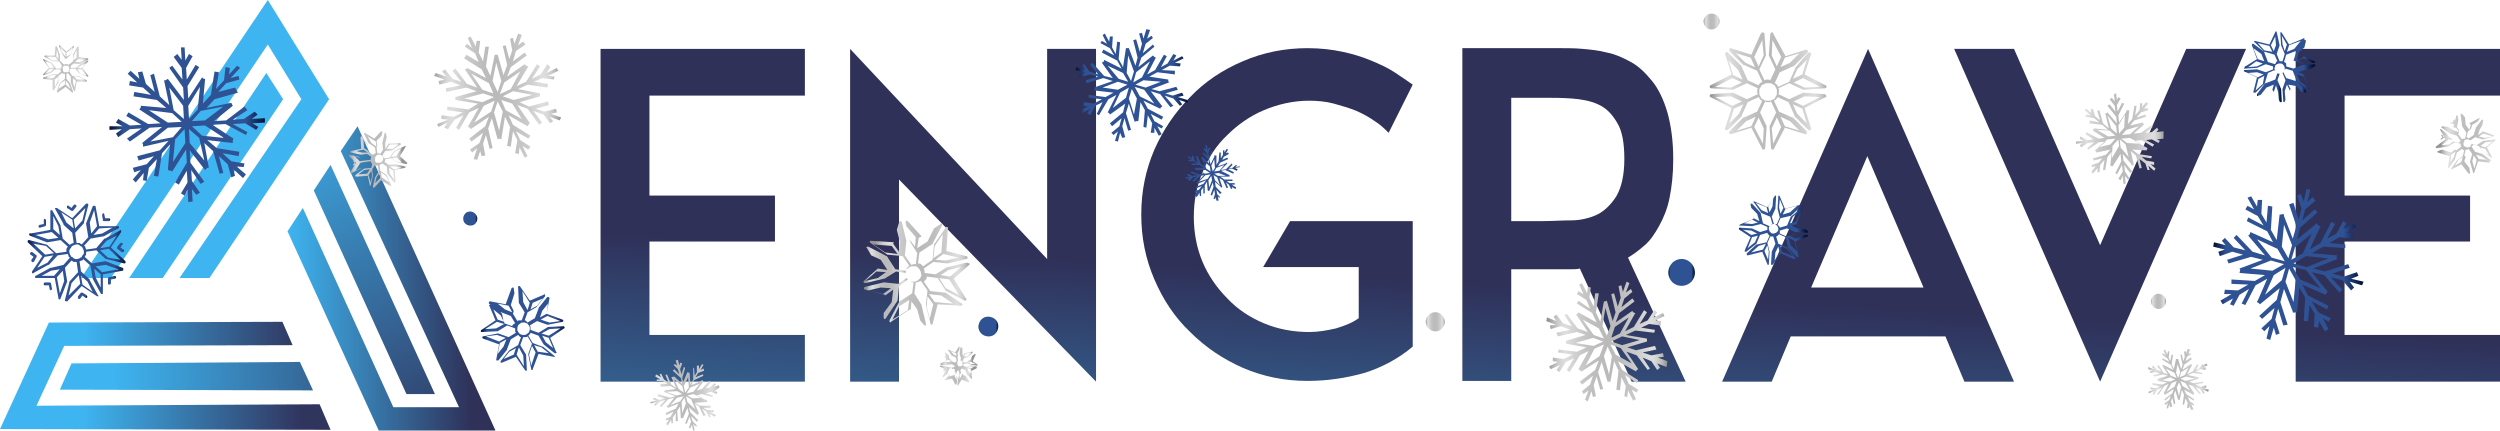 <?xml version="1.0" encoding="utf-8"?>
<!-- Generator: Adobe Illustrator 25.0.1, SVG Export Plug-In . SVG Version: 6.00 Build 0)  -->
<svg version="1.1" id="Слой_1" xmlns="http://www.w3.org/2000/svg" xmlns:xlink="http://www.w3.org/1999/xlink" x="0px" y="0px"
	 viewBox="0 0 342.6 59" enable-background="new 0 0 342.6 59" xml:space="preserve">
<g>
	<g>
		
			<linearGradient id="SVGID_1_" gradientUnits="userSpaceOnUse" x1="0" y1="-705.863" x2="45.3" y2="-705.863" gradientTransform="matrix(1 0 0 -1 0 -654.363)">
			<stop  offset="0.249" style="stop-color:#3EB5F1"/>
			<stop  offset="0.912" style="stop-color:#30355E"/>
		</linearGradient>
		<polygon fill="url(#SVGID_1_)" points="45.3,58.9 0,58.8 6.7,44.2 38.7,44.1 40.1,47.3 8.8,47.4 5,55.6 43.8,55.4 		"/>
		
			<linearGradient id="SVGID_2_" gradientUnits="userSpaceOnUse" x1="11.1" y1="-673.413" x2="45.151" y2="-673.413" gradientTransform="matrix(1 0 0 -1 0 -654.363)">
			<stop  offset="1" style="stop-color:#3EB5F1"/>
			<stop  offset="1" style="stop-color:#30355E"/>
		</linearGradient>
		<polygon fill="url(#SVGID_2_)" points="11.1,38.1 36.7,0 45.1,13.6 28.7,38.1 24.6,38.1 41.3,13.6 36.7,6.1 15.2,38.1 		"/>
		
			<linearGradient id="SVGID_3_" gradientUnits="userSpaceOnUse" x1="15.227" y1="-682.073" x2="36.323" y2="-682.073" gradientTransform="matrix(1 -2.276785e-03 -2.276785e-03 -1 0.888 -657.962)">
			<stop  offset="1" style="stop-color:#3EB5F1"/>
			<stop  offset="1" style="stop-color:#30355E"/>
		</linearGradient>
		<polygon fill="url(#SVGID_3_)" points="17.7,38.1 36.5,10 38.8,13.6 22.3,38.1 		"/>
		
			<linearGradient id="SVGID_4_" gradientUnits="userSpaceOnUse" x1="-2934.044" y1="-1082.749" x2="-2970.732" y2="-1139.413" gradientTransform="matrix(-0.555 -0.832 -0.832 0.555 -2530.773 -1786.555)">
			<stop  offset="0.249" style="stop-color:#3EB5F1"/>
			<stop  offset="0.912" style="stop-color:#30355E"/>
		</linearGradient>
		<polygon fill="url(#SVGID_4_)" points="42.9,53.5 8.2,53.4 9.8,49.8 41.1,49.6 		"/>
		
			<linearGradient id="SVGID_5_" gradientUnits="userSpaceOnUse" x1="-1922.014" y1="1521.201" x2="-1887.088" y2="1574.096" gradientTransform="matrix(-0.532 0.846 0.846 0.532 -2271.709 830.352)">
			<stop  offset="0" style="stop-color:#3EB5F1"/>
			<stop  offset="0.881" style="stop-color:#2F3159"/>
		</linearGradient>
		<polygon fill="url(#SVGID_5_)" points="45.3,22.6 59.6,54 55.7,54 43,26.1 		"/>
		
			<linearGradient id="SVGID_6_" gradientUnits="userSpaceOnUse" x1="39.4" y1="-692.513" x2="67.95" y2="-692.513" gradientTransform="matrix(1 0 0 -1 0 -654.363)">
			<stop  offset="0" style="stop-color:#3EB5F1"/>
			<stop  offset="0.881" style="stop-color:#2F3159"/>
		</linearGradient>
		<polygon fill="url(#SVGID_6_)" points="49,17.3 67.9,59 51.9,59 39.4,31.7 41.5,28.5 53.9,55.8 62.9,55.8 46.7,20.7 		"/>
	</g>
	<g>
		<polygon fill="none" points="248.2,39.4 263.7,39.4 256,21.4 		"/>
		<path fill="none" d="M218.9,14.3c-1.1-0.5-2.3-0.8-3.6-0.8c-1.3-0.1-2.6-0.1-3.8-0.1H207v16.8h4.4c1.2,0,2.5,0,3.8-0.1
			c1.3,0,2.5-0.3,3.6-0.8s1.9-1.3,2.6-2.5c0.7-1.1,1-2.8,1-5s-0.3-3.9-1-5C220.8,15.7,220,14.8,218.9,14.3z"/>
		
			<linearGradient id="SVGID_7_" gradientUnits="userSpaceOnUse" x1="92.6" y1="1112.392" x2="96.581" y2="1044.716" gradientTransform="matrix(1 0 0 1 0 -1020)">
			<stop  offset="0" style="stop-color:#3EB5F1"/>
			<stop  offset="0.881" style="stop-color:#2F3159"/>
		</linearGradient>
		<polygon fill="url(#SVGID_7_)" points="82.3,52.3 110.3,52.3 110.3,45.9 89,45.9 89,33.1 106.2,33.1 106.2,26.8 89,26.8 89,13.1 
			110.3,13.1 110.3,6.7 82.3,6.7 		"/>
		
			<linearGradient id="SVGID_8_" gradientUnits="userSpaceOnUse" x1="129.523" y1="1114.564" x2="133.504" y2="1046.888" gradientTransform="matrix(1 0 0 1 0 -1020)">
			<stop  offset="0" style="stop-color:#3EB5F1"/>
			<stop  offset="0.881" style="stop-color:#2F3159"/>
		</linearGradient>
		<polygon fill="url(#SVGID_8_)" points="143.5,35.5 116.5,6.7 116.5,52.3 123.2,52.3 123.2,24.6 150.2,52.3 150.2,6.7 143.5,6.7 		
			"/>
		
			<linearGradient id="SVGID_9_" gradientUnits="userSpaceOnUse" x1="171.532" y1="1117.035" x2="175.513" y2="1049.359" gradientTransform="matrix(1 0 0 1 0 -1020)">
			<stop  offset="0" style="stop-color:#3EB5F1"/>
			<stop  offset="0.881" style="stop-color:#2F3159"/>
		</linearGradient>
		<path fill="url(#SVGID_9_)" d="M168.2,18.5c1.4-1.4,3.1-2.6,5-3.4c1.9-0.8,4-1.3,6.2-1.3c1.1,0,2.3,0.1,3.4,0.4
			c1.1,0.3,2.1,0.6,3.1,1c0.9,0.4,1.8,0.9,2.5,1.4c0.8,0.5,1.4,1.1,1.9,1.6l3.3-6.6c-0.7-0.5-1.6-1.1-2.5-1.7
			c-0.9-0.6-2-1.1-3.2-1.6s-2.5-0.9-3.9-1.2c-1.4-0.3-3-0.5-4.8-0.5c-3.2,0-6.1,0.6-8.9,1.8c-2.8,1.2-5.2,2.8-7.2,4.9
			c-2.1,2.1-3.7,4.5-4.9,7.2c-1.2,2.8-1.8,5.7-1.8,8.9s0.6,6.1,1.8,8.9s2.8,5.2,4.9,7.2c2.1,2.1,4.5,3.7,7.2,4.9
			c2.8,1.2,5.7,1.8,8.9,1.8c2.7,0,5.3-0.4,7.8-1.1c2.5-0.8,4.7-2,6.6-3.6V30.3h-16.8l-3.7,6.3h13.1v7c-0.8,0.6-1.8,1-3.1,1.4
			c-1.3,0.3-2.5,0.5-3.7,0.5c-2.2,0-4.3-0.4-6.2-1.2s-3.6-1.9-5-3.4c-1.4-1.4-2.6-3.1-3.4-5c-0.8-1.9-1.2-4-1.2-6.2s0.4-4.2,1.2-6.1
			C165.6,21.6,166.7,19.9,168.2,18.5z"/>
		
			<linearGradient id="SVGID_10_" gradientUnits="userSpaceOnUse" x1="211.584" y1="1119.417" x2="215.565" y2="1051.741" gradientTransform="matrix(1 0 0 1 0 -1020)">
			<stop  offset="0" style="stop-color:#3EB5F1"/>
			<stop  offset="0.881" style="stop-color:#2F3159"/>
		</linearGradient>
		<path fill="url(#SVGID_10_)" d="M225.4,33.6c0.8-0.7,1.4-1.6,2-2.7s1.1-2.3,1.4-3.8c0.3-1.5,0.5-3.2,0.5-5.3
			c0-2.5-0.3-4.6-0.8-6.4c-0.5-1.7-1.2-3.2-2.1-4.3c-0.9-1.1-1.8-2-2.9-2.6c-1.1-0.6-2.2-1.1-3.3-1.3c-1.1-0.3-2.2-0.4-3.3-0.5
			s-2-0.1-2.9-0.1h-7h-6.6v45.6h6.7V36.9h7.1c0.3,0,0.7,0,1.1,0s0.8,0,1.2-0.1l7.1,15.5h7.4l-7.9-17
			C223.8,34.9,224.6,34.3,225.4,33.6z M221.5,26.9c-0.7,1.1-1.6,2-2.6,2.5c-1.1,0.5-2.3,0.8-3.6,0.8s-2.6,0.1-3.8,0.1h-4.4V13.4h4.5
			c1.2,0,2.5,0,3.8,0.1s2.5,0.3,3.6,0.8s1.9,1.3,2.6,2.5c0.7,1.1,1,2.8,1,5S222.2,25.7,221.5,26.9z"/>
		
			<linearGradient id="SVGID_11_" gradientUnits="userSpaceOnUse" x1="253.083" y1="1121.891" x2="257.064" y2="1054.215" gradientTransform="matrix(1 0 0 1 0 -1020)">
			<stop  offset="0" style="stop-color:#3EB5F1"/>
			<stop  offset="0.881" style="stop-color:#2F3159"/>
		</linearGradient>
		<path fill="url(#SVGID_11_)" d="M236,52.3h6.8l2.6-6.2h21.2l2.6,6.2h6.8L256,6.7L236,52.3z M248.2,39.4l7.7-18l7.7,18H248.2z"/>
		
			<linearGradient id="SVGID_12_" gradientUnits="userSpaceOnUse" x1="282.104" y1="1123.54" x2="286.084" y2="1055.863" gradientTransform="matrix(1 0 0 1 0 -1020)">
			<stop  offset="0" style="stop-color:#3EB5F1"/>
			<stop  offset="0.881" style="stop-color:#2F3159"/>
		</linearGradient>
		<polygon fill="url(#SVGID_12_)" points="287.8,33.6 276,6.7 267.8,6.7 287.8,52.3 307.8,6.7 299.6,6.7 		"/>
		
			<linearGradient id="SVGID_13_" gradientUnits="userSpaceOnUse" x1="324.099" y1="1126.01" x2="328.08" y2="1058.334" gradientTransform="matrix(1 0 0 1 0 -1020)">
			<stop  offset="0" style="stop-color:#3EB5F1"/>
			<stop  offset="0.881" style="stop-color:#2F3159"/>
		</linearGradient>
		<polygon fill="url(#SVGID_13_)" points="342.6,13.1 342.6,6.7 314.6,6.7 314.6,52.3 342.6,52.3 342.6,45.9 321.3,45.9 321.3,33.1 
			338.5,33.1 338.5,26.8 321.3,26.8 321.3,13.1 		"/>
	</g>
</g>
<g>
	<g>
		<linearGradient id="SVGID_14_" gradientUnits="userSpaceOnUse" x1="334.451" y1="19.728" x2="342.706" y2="19.728">
			<stop  offset="0" style="stop-color:#949494"/>
			<stop  offset="3.096387e-03" style="stop-color:#979797"/>
			<stop  offset="4.228647e-02" style="stop-color:#B6B6B6"/>
			<stop  offset="8.046241e-02" style="stop-color:#CCCCCC"/>
			<stop  offset="0.117" style="stop-color:#D9D9D9"/>
			<stop  offset="0.149" style="stop-color:#DEDEDE"/>
			<stop  offset="0.26" style="stop-color:#CBCBCB"/>
			<stop  offset="0.378" style="stop-color:#BEBEBE"/>
			<stop  offset="0.489" style="stop-color:#BABABA"/>
			<stop  offset="0.612" style="stop-color:#BEBEBE"/>
			<stop  offset="0.739" style="stop-color:#CBCBCB"/>
			<stop  offset="0.862" style="stop-color:#DEDEDE"/>
			<stop  offset="0.893" style="stop-color:#DADADA"/>
			<stop  offset="0.926" style="stop-color:#CDCDCD"/>
			<stop  offset="0.959" style="stop-color:#B9B9B9"/>
			<stop  offset="0.992" style="stop-color:#9C9C9C"/>
			<stop  offset="1" style="stop-color:#949494"/>
		</linearGradient>
		<path fill="url(#SVGID_14_)" d="M342,19.2l-0.1-0.1l-1.5,0.2c0,0,0,0-0.1,0l-0.9,0.6l-0.7-0.2c0,0.1,0,0.1-0.1,0.2V20
			c0,0,0,0.1-0.1,0.1c-0.1,0-0.1,0.1-0.2,0.1h-0.1h-0.1c-0.1,0-0.1,0-0.2-0.1h-0.1c0,0-0.1,0-0.1-0.1c-0.1,0-0.1-0.1-0.1-0.2v-0.1
			v-0.1c0-0.1,0-0.1,0.1-0.2v-0.1c0,0,0-0.1,0.1-0.1c0-0.1,0.1-0.1,0.2-0.1h0.1h0.1c0.1,0,0.1,0,0.2,0.1h0.1c0,0,0,0,0.1,0l0.6-0.4
			l1,0.3c0,0,0,0,0.1,0l1.4-0.4l0.1-0.1c0,0,0-0.1-0.1-0.1l-1.5-0.5l0,0.1l-0.6,0.4l0.2-0.7l0.4-0.7l0.1-0.6c0,0,0-0.1-0.1-0.1h-0.1
			l-0.8,1.1l-0.3,1l-0.7,0.5l-0.1-0.1c0,0-0.1-0.1-0.2-0.1l0.2-0.8l0.4-0.3l0.2-0.6l0.7-0.4l0.3-0.4v-0.1h-0.1l-1.3,0.7l0.2,0.2
			l-0.2,0.7l-0.5-0.7l-0.1-1l-0.4-0.5c0,0-0.1-0.1-0.1,0l-0.1,0.1l0.2,1.5c0,0,0,0,0,0.1l0.6,0.9l-0.2,0.8c-0.1,0-0.2,0-0.2,0
			c-0.1,0-0.1,0-0.2,0.1l-0.5-0.7l0.1-0.5l-0.3-0.5l0.2-1l-0.1-0.5c0-0.1-0.1-0.1-0.1-0.1s-0.1,0-0.1,0.1l-0.2,0.8l0-0.2
			c0-0.1,0-0.1-0.1-0.1c-0.1,0-0.1,0-0.1,0.1l-0.1,0.3h-0.3c0-0.1-0.1-0.1,0,0.1l0.4,0.1c0,0,0,0,0.1,0l-0.1,0.5l0.4,0l0.4,0.6
			l-0.7-0.2l-0.8-0.5l-0.8-0.1c0,0-0.1,0-0.1,0.1v0.1l1.1,0.8l1,0.3l0.5,0.7l-0.1,0.1c0,0-0.1,0.1-0.1,0.2l-0.8-0.2l0,0l-0.6,0.4
			l-1,0.1l1-0.8l0.5,0.1l-0.2-0.3l-0.3-0.1l-0.3-0.5l-0.8-0.6h-0.1v0.1l0.6,1c0,0,0,0-0.1,0l-0.2-0.3c0-0.1-0.1-0.1-0.1,0
			c-0.1,0-0.1,0.1,0,0.1l0.1,0.2l-0.2,0.2c0,0-0.1,0.1,0,0.1h0.1l0.3-0.2c0,0,0.1,0,0.1,0l0.1,0.2l-1.3,1c0,0-0.1,0.1,0,0.1
			c0,0,0,0,0,0.1c0,0,0,0,0.1,0l1.5-0.2c0,0,0,0,0.1,0l0.9-0.6l0.8,0.2c0,0.1,0,0.2,0,0.2c0,0.1,0,0.1,0.1,0.2l-0.7,0.5l-0.2-0.1
			l-0.5,0.4l-1.2-0.4l-0.6,0.2l-0.1,0.1c0,0,0,0.1,0.1,0.1l1.6,0.5l-0.2,1.5v0.1h0.1l0.8-1.1l0.3-1l0.7-0.5l0.1,0.1
			c0,0,0.1,0.1,0.2,0.1l-0.2,0.8l-0.8,0.6l-0.8,1.1v0.1h0.1l1.3-0.7l1,1.3c0.1,0,0.1,0,0.2,0v-0.1l-0.1-0.7l-0.7-0.9l0.2-0.6
			l-0.2-0.2l0.2-0.8c0.1,0,0.2,0,0.2,0c0.1,0,0.1,0,0.2-0.1l0.5,0.7l-0.3,1c0,0,0,0,0,0.1l0.4,1.4v0.1c0,0,0.1,0,0.2,0
			c0,0,0,0,0-0.1l0.5-1.5l1.5,0.2c0,0,0.1,0,0.1-0.1c0.2-0.3,0.2-0.3,0.1-0.3l-1.1-0.8l-1-0.3l-0.5-0.7l0.1-0.1c0,0,0.1-0.1,0.1-0.2
			l0.8,0.2l0.6,0.8l1.1,0.8h0.1v-0.1l-0.7-1.3L342,19.2C342,19.3,342.1,19.2,342,19.2z M340.3,18.3l1.3,0.4l-1.1,0.2l-0.8-0.2
			L340.3,18.3z M336.3,21.5l-0.5,0.8l0.1-1.1l0.6-0.4L336.3,21.5z M337.3,22.2l-0.9,0.5l0.5-0.8l0.6-0.4L337.3,22.2z M340,21.4
			l0.8,0.5l-1.1-0.1l-0.4-0.6L340,21.4z M339,21.3l0.4,0.6l-0.3,1.2l-0.3-1L339,21.3z M341.1,21.3l-0.8-0.5l-0.4-0.6l0.7,0.2
			L341.1,21.3z M340.6,20.2l-0.7-0.2l0.7-0.5l1-0.1L340.6,20.2z"/>
		<linearGradient id="SVGID_15_" gradientUnits="userSpaceOnUse" x1="47.919" y1="21.85" x2="55.116" y2="21.85">
			<stop  offset="0" style="stop-color:#949494"/>
			<stop  offset="3.096387e-03" style="stop-color:#979797"/>
			<stop  offset="4.228647e-02" style="stop-color:#B6B6B6"/>
			<stop  offset="8.046241e-02" style="stop-color:#CCCCCC"/>
			<stop  offset="0.117" style="stop-color:#D9D9D9"/>
			<stop  offset="0.149" style="stop-color:#DEDEDE"/>
			<stop  offset="0.26" style="stop-color:#CBCBCB"/>
			<stop  offset="0.378" style="stop-color:#BEBEBE"/>
			<stop  offset="0.489" style="stop-color:#BABABA"/>
			<stop  offset="0.612" style="stop-color:#BEBEBE"/>
			<stop  offset="0.739" style="stop-color:#CBCBCB"/>
			<stop  offset="0.862" style="stop-color:#DEDEDE"/>
			<stop  offset="0.893" style="stop-color:#DADADA"/>
			<stop  offset="0.926" style="stop-color:#CDCDCD"/>
			<stop  offset="0.959" style="stop-color:#B9B9B9"/>
			<stop  offset="0.992" style="stop-color:#9C9C9C"/>
			<stop  offset="1" style="stop-color:#949494"/>
		</linearGradient>
		<path fill="url(#SVGID_15_)" d="M54.8,21.4l0.8-1.3V20h-0.1L54,20.7l-0.6,0.9l-0.8,0.1c0-0.1,0-0.1-0.1-0.2c0,0.1,0,0.1,0,0.2v0.1
			v0.1c0,0.1-0.1,0.1-0.1,0.2l-0.1,0.1c0,0-0.1,0-0.1,0.1c-0.1,0-0.1,0-0.2,0h-0.1h-0.1c-0.2,0-0.3,0-0.3-0.1
			c-0.1-0.1-0.1-0.2-0.1-0.2c0-0.1,0-0.1,0-0.2v-0.1v-0.1c0-0.1,0.1-0.1,0.1-0.2l0.1-0.1c0,0,0.1,0,0.1-0.1c0.1,0,0.1,0,0.2,0H52
			h0.1c0.1,0,0.1,0.1,0.2,0.1l0.1,0.1c0,0,0,0.1,0.1,0.1c0-0.1-0.1-0.1-0.1-0.2l0.4-0.6l1-0.1l1.1-0.8c0,0,0.1-0.1,0-0.1l-0.1-0.1
			l-1.6,0.1l-0.3-1.4c0,0,0-0.1-0.1-0.1c0,0-0.1,0-0.1,0.1l-0.3,1.3l0.1,0.9l-0.4,0.6c0,0-0.1,0-0.2-0.1c-0.1,0-0.1,0-0.2,0
			l-0.1-0.8l0.5-0.8l0,0l0,0L51.7,20l-0.1-0.7l0.7-0.7l0.1-0.5c0,0,0-0.1-0.1-0.1h-0.1l-0.9,1L50,18.2h-0.1c0,0,0,0,0,0.1
			c0,0,0,0,0,0.1l0.6,1.2l0.9,0.6l0.1,0.8c-0.1,0-0.1,0-0.2,0.1c-0.1,0-0.1,0.1-0.2,0.1l-0.6-0.4l0-0.1l-0.6-0.4l-0.1-1.2l0.6,0.8
			l0,0.4l0-0.5l-0.8-1.1c0,0-0.1-0.1-0.1,0l-0.1,0.1l0.1,1.6l-1.4,0.3c0,0-0.1,0-0.1,0.1c0,0,0,0.1,0.1,0.1l1.3,0.3l0.9-0.1l0.6,0.4
			c0,0.1,0,0.1-0.1,0.2c0,0.1,0,0.1,0,0.2L50,22l-0.7,0.1l-0.7-0.7l0.7,0.2l-0.1-0.1l-1.3-0.3c0,0-0.1,0-0.1,0.1v0.1l0.7,0.6h-0.1
			v0.1l0.2,0.2l-0.2,0.2v0.1c0,0.1,0.1,0.1,0.1,0.1l0.2-0.3v-0.1l-0.2-0.2l0.3,0.2L48,23.6c0,0.1,0,0.1,0.1,0.1h0.1l1.2-0.6l0.1-0.1
			l-0.8,0.4l0.7-1.1l0.6-0.1l0,0l0.8-0.1c0,0.1,0,0.1,0.1,0.2c0,0.1,0.1,0.1,0.1,0.2L50.9,23l-1,0.1L48.7,24c0,0,0,0,0,0.1
			c0,0.1,0,0.1,0.1,0.1c0,0,0,0,0.1,0l1.5-0.1l0.3,1.4c0-0.1,0,0,0.1-0.1l0.3-1.3L51,23.2l0.4-0.6c0,0,0.1,0,0.2,0.1
			c0.1,0,0.1,0,0.2,0l0.1,0.8l-0.5,0.8l-0.3,1.3c0,0,0,0.1,0.1,0.1h0.1l0.9-1l1.3,0.8h0.1v-0.1L53,24l-0.9-0.6L52,22.6
			c0.1,0,0.1,0,0.2-0.1c0.1,0,0.1-0.1,0.2-0.1l0.6,0.4l0.1,1L54,25c0,0,0.1,0.1,0.1,0l0.1-0.1l-0.1-1.6l1.4-0.3l0.1-0.1
			c0,0,0-0.1-0.1-0.1l-1.3-0.3l-0.9,0.1l-0.6-0.4c0,0,0-0.1,0.1-0.2c0-0.1,0-0.1,0-0.2l0.8-0.1l0.8,0.5l1.3,0.3c0,0,0.1,0,0.1-0.1
			v-0.1L54.8,21.4z M53.4,19.8h1.2l-0.8,0.6H53L53.4,19.8z M52.8,19.6l0.2-0.8l0.2,1l-0.4,0.6V19.6z M50.9,19.6l-0.5-0.9l1.1,0.7
			l0.1,0.7L50.9,19.6z M49.6,20.9l-0.8-0.2l1-0.2l0.6,0.4H49.6z M50.3,23.8l-1.2,0.1l0.8-0.6l0.8-0.1L50.3,23.8z M50.8,25l-0.3-1
			l0.4-0.6l0.1,0.7L50.8,25z M52.9,24.1l0.5,0.9l-1.1-0.7l-0.1-0.7L52.9,24.1z M52.1,24.4l-0.7,0.7l0.2-0.8l0.4-0.6L52.1,24.4z
			 M54.1,22.8L55,23l-1,0.2l-0.6-0.4H54.1z M53.9,23.4l0.1,1.2l-0.6-0.8L53.3,23L53.9,23.4z M54.1,20.8l0.9-0.5l-0.7,1.1l-0.7,0.1
			L54.1,20.8z M54.3,22.1l-0.6-0.4l0.7-0.1l0.7,0.7L54.3,22.1z"/>
		<linearGradient id="SVGID_16_" gradientUnits="userSpaceOnUse" x1="128.893" y1="50.15" x2="133.244" y2="50.15">
			<stop  offset="0" style="stop-color:#949494"/>
			<stop  offset="3.096387e-03" style="stop-color:#979797"/>
			<stop  offset="4.228647e-02" style="stop-color:#B6B6B6"/>
			<stop  offset="8.046241e-02" style="stop-color:#CCCCCC"/>
			<stop  offset="0.117" style="stop-color:#D9D9D9"/>
			<stop  offset="0.149" style="stop-color:#DEDEDE"/>
			<stop  offset="0.26" style="stop-color:#CBCBCB"/>
			<stop  offset="0.378" style="stop-color:#BEBEBE"/>
			<stop  offset="0.489" style="stop-color:#BABABA"/>
			<stop  offset="0.612" style="stop-color:#BEBEBE"/>
			<stop  offset="0.739" style="stop-color:#CBCBCB"/>
			<stop  offset="0.862" style="stop-color:#DEDEDE"/>
			<stop  offset="0.893" style="stop-color:#DADADA"/>
			<stop  offset="0.926" style="stop-color:#CDCDCD"/>
			<stop  offset="0.959" style="stop-color:#B9B9B9"/>
			<stop  offset="0.992" style="stop-color:#9C9C9C"/>
			<stop  offset="1" style="stop-color:#949494"/>
		</linearGradient>
		<path fill="url(#SVGID_16_)" d="M133.3,49.5l0.4-0.9v-0.1h-0.1l-0.4,0.3l-0.2,0.5l-0.3,0.1l-0.1,0.2l-0.5,0.1c0,0,0-0.1-0.1-0.1
			l-0.1-0.1l0.2-0.4l0.6-0.2l0.6-0.6v-0.1c0,0,0,0-0.1,0l-1,0.2l-0.2,0.4l-0.1-0.4v-0.6l-0.1-0.2c0,0,0,0-0.1,0c0,0-0.1,0-0.1,0.1
			l-0.1,0.8l0.2,0.6l-0.1,0.3c0,0,0,0,0,0c0,0,0,0,0.1,0c0,0,0.1,0,0.1,0.1c0,0,0,0,0.1,0.1c0,0,0,0,0,0.1v0.1c0,0,0,0,0,0.1
			c0,0,0,0,0,0.1s0,0.1-0.1,0.1c-0.1,0.1-0.1,0.1-0.1,0.1h-0.1c0,0,0,0-0.1,0c0,0,0,0-0.1,0c0,0-0.1,0-0.1-0.1c0,0,0,0-0.1-0.1
			c0,0,0,0,0-0.1v-0.1c0,0,0,0,0-0.1c0,0,0,0,0-0.1v-0.1c0,0,0,0,0.1-0.1l-0.1-0.4l0.1-0.3l-0.1-0.3l0.3-0.5l0-0.3v-0.1h-0.1
			l-0.5,0.8l-0.9-0.4h-0.1V48l0.5,0.7L131,49l0.1,0.5c0,0-0.1,0-0.1,0.1l-0.1,0.1l-0.5-0.2l-0.4,0.1h-0.6l0.6-0.3l0.4,0.2l-0.1-0.2
			l-0.2-0.1l-0.1-0.5l-0.4-0.4h-0.1c0,0,0,0,0,0.1l0.1,0.4c0,0,0,0-0.1,0c0,0-0.1,0,0,0.1l0.1,0.2l-0.1,0.1c0,0,0,0,0,0l0.1-0.1
			l0.1,0.3l-0.8,0.4c0,0,0,0,0,0.1c0,0,0,0.1,0.1,0.1l0.5,0.1l-0.1-0.1h0.6l0,0l0.4-0.1l0.4,0.2v0.1v0.1l-0.5,0.1l-0.6-0.2l-0.8-0.1
			h-0.1v0.1l0.5,0.3l0.1,0.1l-0.1,0.2v0.1h0.1l0.1-0.2l0.1,0l-0.4,0.9v0.1l0.7-0.5l0.1-0.1l-0.2,0.1l0.3-0.7l0.4-0.1l-0.1,0.2
			l0.3-0.1c0,0,0,0.1,0.1,0.1l0.1,0.1l-0.1,0.3l0.2,0l-0.2,0.4l-0.8,0.2l0.2-0.2l-0.1,0l-0.6,0.6v0.1c0,0,0,0,0.1,0l0.8-0.2
			c0,0,0,0,0,0l0.1,0l0.4,0.8c0,0,0,0,0.1,0c0,0,0.1,0,0.1-0.1l0.1-0.8l-0.1-0.3v0.6l-0.3-0.6l0.2-0.4l0,0.1l0.2-0.4h0.1h0.1
			l0.1,0.5l-0.2,0.6l-0.1,0.8v0.1c0,0,0,0,0.1,0l0.5-0.8l0.1,0v0.1c0,0,0,0,0.1,0l0,0l0.7,0.3c0,0,0.1,0,0.1-0.1c0,0,0,0,0-0.1
			l-0.5-0.7l-0.3-0.1l0-0.1l-0.2-0.1l0,0.2l-0.3,0.6v-0.6l0.2-0.3l-0.1-0.4c0,0,0.1,0,0.1-0.1l0.1-0.1l0.5,0.2l0.2,0.6l0.6,0.6
			c0,0,0.1,0,0.1-0.1l-0.2-0.9l0.8-0.4c0.1-0.2,0.1-0.2,0-0.3l-0.8-0.1l-0.6,0.2l-0.4-0.2V50v-0.1l0.5-0.1l0.6,0.2l0.8,0.1h0.1V50
			L133.3,49.5z M132.3,48.5l0.8-0.2l-0.5,0.5l-0.5,0.1L132.3,48.5z M130.7,48.6l-0.4-0.5l0.7,0.3l0.1,0.4L130.7,48.6z M133,50.2h0.6
			l-0.6,0.3l-0.4-0.2L133,50.2z M133,50.6l0.2,0.8l-0.5-0.5l-0.1-0.5L133,50.6z M133.1,49.9l-0.4-0.2l0.4-0.1l0.6,0.3H133.1z"/>
		<g>
			<linearGradient id="SVGID_17_" gradientUnits="userSpaceOnUse" x1="119.946" y1="37.413" x2="132.933" y2="37.413">
				<stop  offset="0" style="stop-color:#949494"/>
				<stop  offset="3.096387e-03" style="stop-color:#979797"/>
				<stop  offset="4.228647e-02" style="stop-color:#B6B6B6"/>
				<stop  offset="8.046241e-02" style="stop-color:#CCCCCC"/>
				<stop  offset="0.117" style="stop-color:#D9D9D9"/>
				<stop  offset="0.149" style="stop-color:#DEDEDE"/>
				<stop  offset="0.26" style="stop-color:#CBCBCB"/>
				<stop  offset="0.378" style="stop-color:#BEBEBE"/>
				<stop  offset="0.489" style="stop-color:#BABABA"/>
				<stop  offset="0.612" style="stop-color:#BEBEBE"/>
				<stop  offset="0.739" style="stop-color:#CBCBCB"/>
				<stop  offset="0.862" style="stop-color:#DEDEDE"/>
				<stop  offset="0.893" style="stop-color:#DADADA"/>
				<stop  offset="0.926" style="stop-color:#CDCDCD"/>
				<stop  offset="0.959" style="stop-color:#B9B9B9"/>
				<stop  offset="0.992" style="stop-color:#9C9C9C"/>
				<stop  offset="1" style="stop-color:#949494"/>
			</linearGradient>
			<path fill="url(#SVGID_17_)" d="M132.8,36.1c-0.2-0.1-0.3-0.1-0.4-0.1l-2.5,0.6c0,0,0,0-0.1,0l-1.6,1l-1.5-0.2c0-0.1,0-0.2,0-0.3
				c0-0.1-0.1-0.2-0.1-0.3l1.3-0.9l1.9,0.2h0.1l2.5-0.6c0.1,0,0.2-0.1,0.2-0.2c0-0.1-0.1-0.2-0.2-0.2l-2.7-0.7l0.2-3.1
				c0-0.1,0-0.2-0.1-0.2c-0.1,0-0.2,0-0.2,0.1l-1.6,2.3v0.1l-0.2,2l-1.3,0.9c-0.1-0.1-0.2-0.2-0.3-0.3c-0.1-0.1-0.3-0.1-0.4-0.1
				l0.2-1.5l1.7-1.1c0,0,0.1,0,0.1-0.1l1.3-2.5c0-0.1,0-0.2,0-0.2c-0.1-0.1-0.2-0.1-0.2,0l-1.2,0.8l0.3-0.2l-0.9,1.8l-1.4,0.9
				l0.2-1.4l0.4-0.2l-1.9-2.1c-0.1-0.1-0.2-0.1-0.2,0c-0.1,0-0.1,0.1-0.1,0.2l0.1,0.5l1.3,1.5l-0.1,1.3l-0.8-1l0.1,0.2
				c0,0,0,0,0,0.1l1,1.6l-0.2,1.5c-0.1,0-0.2,0-0.3,0c-0.1,0-0.2,0.1-0.3,0.1L124,35l0.2-1.9V33l-0.6-2.5c0-0.1-0.1-0.2-0.2-0.2
				c-0.1,0-0.2,0.1-0.2,0.2l-0.3,1l0.4,1.6l-0.1,1.4l-0.8-1.1l0.1-0.2l-3.1-0.2c-0.1,0-0.2,0-0.2,0.1c0,0.1,0,0.2,0.1,0.2l2.3,1.6
				h0.1l2,0.2l0.9,1.3c-0.1,0.1-0.2,0.2-0.3,0.3c-0.1,0.1-0.1,0.2-0.1,0.3c0-0.1,0.1-0.1,0.2-0.2c0.1-0.1,0.2-0.2,0.3-0.2
				s0.1-0.1,0.2-0.1c0.1,0,0.1,0,0.2,0c0.1,0,0.3,0,0.4,0c0.1,0,0.2,0.1,0.2,0.1c0.1,0,0.1,0.1,0.2,0.2c0.1,0.1,0.2,0.2,0.2,0.3
				c0,0.1,0.1,0.1,0.1,0.2c0,0.1,0,0.1,0,0.2c0.1,0.1,0.1,0.3,0,0.4c0,0.1-0.1,0.2-0.1,0.2c0,0.1-0.1,0.1-0.2,0.2
				c-0.1,0.1-0.2,0.2-0.3,0.2c-0.1,0-0.1,0.1-0.2,0.1c-0.1,0-0.1,0-0.2,0s-0.3,0-0.4,0c0.1,0.1,0.3,0.1,0.4,0.1l-0.2,1.5l-1.7,1.1
				c0,0-0.1,0-0.1,0.1l-1.3,2.5c0,0.1,0,0.2,0,0.2c0.1,0.1,0.2,0.1,0.2,0l2.6-1.7l0.1,0.1l0.1-1.2l0.8,1.1l0.4,1.5l0.5,0.6
				c0,0.1,0.1,0.1,0.2,0.1s0.1-0.1,0.1-0.2l-0.6-2.5c0,0,0,0,0-0.1l-1-1.6l0.2-1.5c0.1,0,0.2,0,0.4-0.1c0.1,0,0.2-0.1,0.3-0.1
				l0.9,1.3l-0.2,1.9v0.1l0.6,2.5c0,0.1,0.1,0.2,0.2,0.2c0.1,0,0.1-0.1,0.1-0.1l0.7-2.7l3.1,0.2c0,0,0,0,0.1,0
				c0.1,0,0.2-0.1,0.2-0.2c0-0.1-0.1-0.1-0.1-0.1l-2.2-1.5h-0.1l-2-0.2l-0.9-1.3c0.1-0.1,0.2-0.2,0.3-0.3c0.1-0.1,0.1-0.3,0.1-0.4
				l1.5,0.2l1.1,1.7c0,0,0,0.1,0.1,0.1l2.5,1.3h0.1c0.1,0,0.2-0.1,0.1-0.3c0,0,0-0.1-0.1-0.1l-1.6-2.6l2.1-1.9
				C132.9,36.2,132.9,36.1,132.8,36.1z M131.3,35.3l-1.7,0.4l-1.4-0.1l1.1-0.8L131.3,35.3z M128.1,33.7l1.1-1.6l-0.2,2.5l-1.1,0.8
				L128.1,33.7z M121.3,34.6l-1.6-1.1l2.5,0.2l0.8,1.1L121.3,34.6z M124.4,42.5l-2.1,1.3l0.9-1.8l1.4-0.9L124.4,42.5z M127.4,43.7
				L127,42l0.1-1.4l0.8,1.1L127.4,43.7z M129,40.5l1.6,1.1l-2.5-0.2l-0.8-1.1L129,40.5z M131.4,40.4l-1.8-0.9l-0.9-1.4l1.4,0.2
				L131.4,40.4z M130.2,37.9l-1.3-0.2L130,37l1.7-0.4L130.2,37.9z"/>
			<linearGradient id="SVGID_18_" gradientUnits="userSpaceOnUse" x1="118.729" y1="40.904" x2="124.459" y2="40.904">
				<stop  offset="0" style="stop-color:#949494"/>
				<stop  offset="3.096387e-03" style="stop-color:#979797"/>
				<stop  offset="4.228647e-02" style="stop-color:#B6B6B6"/>
				<stop  offset="8.046241e-02" style="stop-color:#CCCCCC"/>
				<stop  offset="0.117" style="stop-color:#D9D9D9"/>
				<stop  offset="0.149" style="stop-color:#DEDEDE"/>
				<stop  offset="0.26" style="stop-color:#CBCBCB"/>
				<stop  offset="0.378" style="stop-color:#BEBEBE"/>
				<stop  offset="0.489" style="stop-color:#BABABA"/>
				<stop  offset="0.612" style="stop-color:#BEBEBE"/>
				<stop  offset="0.739" style="stop-color:#CBCBCB"/>
				<stop  offset="0.862" style="stop-color:#DEDEDE"/>
				<stop  offset="0.893" style="stop-color:#DADADA"/>
				<stop  offset="0.926" style="stop-color:#CDCDCD"/>
				<stop  offset="0.959" style="stop-color:#B9B9B9"/>
				<stop  offset="0.992" style="stop-color:#9C9C9C"/>
				<stop  offset="1" style="stop-color:#949494"/>
			</linearGradient>
			<path fill="url(#SVGID_18_)" d="M123,41.2l0.2-2l1.2-0.9c0,0,0,0,0,0c-0.1-0.1-0.1-0.1-0.2-0.2l-1.1,0.8l-1.9-0.2h-0.1l-2.5,0.6
				c-0.1,0-0.2,0.1-0.2,0.2c0,0.1,0.1,0.2,0.2,0.2l2.7,0.7l0,0.5l0-0.4l1.1-0.8l-0.2,1.7l-1.1,1.5l0,0.6c0,0.1,0,0.2,0.1,0.2h0.1
				c0,0,0.1,0,0.1-0.1L123,41.2L123,41.2z M121,40.3l-2-0.5l1.7-0.4l1.4,0.1L121,40.3z"/>
			<linearGradient id="SVGID_19_" gradientUnits="userSpaceOnUse" x1="118.642" y1="36.3" x2="124.164" y2="36.3">
				<stop  offset="0" style="stop-color:#949494"/>
				<stop  offset="3.096387e-03" style="stop-color:#979797"/>
				<stop  offset="4.228647e-02" style="stop-color:#B6B6B6"/>
				<stop  offset="8.046241e-02" style="stop-color:#CCCCCC"/>
				<stop  offset="0.117" style="stop-color:#D9D9D9"/>
				<stop  offset="0.149" style="stop-color:#DEDEDE"/>
				<stop  offset="0.26" style="stop-color:#CBCBCB"/>
				<stop  offset="0.378" style="stop-color:#BEBEBE"/>
				<stop  offset="0.489" style="stop-color:#BABABA"/>
				<stop  offset="0.612" style="stop-color:#BEBEBE"/>
				<stop  offset="0.739" style="stop-color:#CBCBCB"/>
				<stop  offset="0.862" style="stop-color:#DEDEDE"/>
				<stop  offset="0.893" style="stop-color:#DADADA"/>
				<stop  offset="0.926" style="stop-color:#CDCDCD"/>
				<stop  offset="0.959" style="stop-color:#B9B9B9"/>
				<stop  offset="0.992" style="stop-color:#9C9C9C"/>
				<stop  offset="1" style="stop-color:#949494"/>
			</linearGradient>
			<path fill="url(#SVGID_19_)" d="M118.6,38.8l2.5-0.6c0,0,0,0,0.1,0l1.6-1l1.3,0.2c0-0.1,0-0.1,0-0.2c0,0,0-0.1,0-0.1l-1.4-0.2
				l-1.1-1.7c0,0,0-0.1-0.1-0.1l-2.5-1.3c-0.1,0-0.2,0-0.2,0c-0.1,0.1-0.1,0.2,0,0.2l0.6,1l1.3,0.6l0.9,1.4l-1.3-0.2l-1.9,1.7
				c-0.1,0.1-0.1,0.2,0,0.2C118.4,38.8,118.5,38.8,118.6,38.8z M120.1,37.2l1.3,0.1l-1.1,0.8l-1.7,0.4L120.1,37.2z"/>
		</g>
		<linearGradient id="SVGID_20_" gradientUnits="userSpaceOnUse" x1="234.457" y1="12.463" x2="250.726" y2="12.463">
			<stop  offset="0" style="stop-color:#949494"/>
			<stop  offset="3.096387e-03" style="stop-color:#979797"/>
			<stop  offset="4.228647e-02" style="stop-color:#B6B6B6"/>
			<stop  offset="8.046241e-02" style="stop-color:#CCCCCC"/>
			<stop  offset="0.117" style="stop-color:#D9D9D9"/>
			<stop  offset="0.149" style="stop-color:#DEDEDE"/>
			<stop  offset="0.26" style="stop-color:#CBCBCB"/>
			<stop  offset="0.378" style="stop-color:#BEBEBE"/>
			<stop  offset="0.489" style="stop-color:#BABABA"/>
			<stop  offset="0.612" style="stop-color:#BEBEBE"/>
			<stop  offset="0.739" style="stop-color:#CBCBCB"/>
			<stop  offset="0.862" style="stop-color:#DEDEDE"/>
			<stop  offset="0.893" style="stop-color:#DADADA"/>
			<stop  offset="0.926" style="stop-color:#CDCDCD"/>
			<stop  offset="0.959" style="stop-color:#B9B9B9"/>
			<stop  offset="0.992" style="stop-color:#9C9C9C"/>
			<stop  offset="1" style="stop-color:#949494"/>
		</linearGradient>
		<path fill="url(#SVGID_20_)" d="M250.2,13c0,0-0.1,0-0.1-0.1l-2.9-0.2h-0.1l-1.9,0.9l-1.5-0.7c0.1-0.1,0.1-0.3,0.1-0.4
			s0-0.3-0.1-0.4l1.5-0.7l1.9,0.9h0.1l2.9-0.2c0.1,0,0.2-0.1,0.2-0.2c0-0.1,0-0.2-0.1-0.2l-2.9-1.5l0.9-2.8c0-0.1,0-0.2-0.1-0.2
			c-0.1,0-0.2,0-0.3,0L246,9.3c0,0,0,0,0,0.1l-0.8,1.8l-1.5,0.7c-0.1-0.1-0.1-0.2-0.2-0.3c-0.1-0.1-0.2-0.2-0.3-0.2l0.7-1.5l1.8-0.8
			c0,0,0,0,0.1,0l1.9-1.9c0.1-0.1,0.1-0.2,0-0.3c-0.1-0.1-0.1-0.1-0.2-0.1l-2.8,0.9L243,4.6c0,0,0,0,0-0.1c-0.1-0.1-0.2-0.1-0.3,0
			c0,0-0.1,0.1-0.1,0.2l-0.2,2.8v0.1l0.9,1.9l-0.7,1.5c-0.1-0.1-0.3-0.1-0.4-0.1c-0.1,0-0.3,0-0.4,0.1l-0.7-1.5l0.9-1.9V7.5
			l-0.2-2.9c0-0.1,0-0.1-0.1-0.1c-0.1-0.1-0.2-0.1-0.3,0c0,0,0,0.1-0.1,0.1L240,7.5l-2.8-0.9c-0.1,0-0.2,0-0.2,0.1
			c-0.1,0.1,0,0.2,0,0.3l1.9,1.9c0,0,0,0,0.1,0l1.8,0.8l0.7,1.5c-0.1,0.1-0.2,0.1-0.3,0.2c-0.1,0.1-0.2,0.2-0.2,0.3l-1.5-0.7
			l-0.8-1.8c0,0,0,0,0-0.1l-1.9-1.9c-0.1-0.1-0.2-0.1-0.3,0c-0.1,0.1-0.1,0.2-0.1,0.2l0.9,2.8l-2.9,1.5c-0.1,0-0.1,0.1-0.1,0.2
			c0,0.1,0.1,0.2,0.2,0.2l2.9,0.2h0.1l1.9-0.9l1.5,0.7c-0.1,0.1-0.1,0.3-0.1,0.4s0,0.3,0.1,0.4l-1.5,0.7l-1.9-0.9h-0.1l-2.9,0.2
			c-0.1,0-0.2,0.1-0.2,0.2c0,0.1,0,0.2,0.1,0.2l2.9,1.5l-0.9,2.8c0,0.1,0,0.2,0.1,0.2c0.1,0,0.2,0,0.3,0l1.9-1.9c0,0,0,0,0-0.1
			l0.8-1.8l1.5-0.7c0.1,0.1,0.1,0.2,0.2,0.3c0.1,0.1,0.2,0.2,0.3,0.2l-0.7,1.5l-1.8,0.8c0,0,0,0-0.1,0L237,18
			c-0.1,0.1-0.1,0.2,0,0.3c0.1,0.1,0.2,0.1,0.2,0.1l2.8-0.9l1.5,2.9c0,0.1,0.1,0.1,0.2,0.1s0.2-0.1,0.2-0.2l0.2-2.9v-0.1l-0.9-1.9
			l0.7-1.5c0.1,0.1,0.3,0.1,0.4,0.1c0.1,0,0.3,0,0.4-0.1l0.7,1.5l-0.9,1.9v0.1l0.2,2.9c0,0.1,0.1,0.2,0.2,0.2c0.1,0,0.2,0,0.2-0.1
			l1.5-2.9l2.8,0.9c0.1,0,0.2,0,0.2-0.1c0-0.1,0-0.2,0-0.3l-1.9-1.9c0,0,0,0-0.1,0l-1.8-0.8l-0.7-1.5c0.1-0.1,0.2-0.1,0.3-0.2
			c0.1-0.1,0.2-0.2,0.2-0.3l1.5,0.7l0.8,1.8c0,0,0,0,0,0.1l1.9,1.9c0.1,0.1,0.2,0.1,0.3,0c0.1-0.1,0.1-0.2,0.1-0.2l-0.9-2.8l2.9-1.5
			C250.3,13.3,250.3,13.2,250.2,13C250.3,13.1,250.3,13,250.2,13z M249.4,11.9l-2.1,0.1l-1.5-0.7l1.3-0.6L249.4,11.9z M246.3,9.5
			l1.3-1.3l-0.6,2l-1.3,0.6L246.3,9.5z M246.6,7.3l-1.3,1.3L244,9.2l0.6-1.3L246.6,7.3z M242.8,7.6l0.1-2.1l1.2,2.3l-0.6,1.3
			L242.8,7.6z M239.2,8.6l-1.3-1.3l2,0.6l0.6,1.3L239.2,8.6z M240.4,7.8l1.1-2.3l0.2,2.1L241,9.1L240.4,7.8z M237.2,12l-2.1-0.1
			l2.3-1.2l1.3,0.6L237.2,12z M237.5,10.3l-0.6-2l1.3,1.3l0.6,1.3L237.5,10.3z M235.1,13.3l2.1-0.1l1.5,0.7l-1.3,0.6L235.1,13.3z
			 M238.3,15.6l-1.3,1.3l0.6-2l1.3-0.6L238.3,15.6z M238,17.9l1.3-1.3l1.3-0.6l-0.6,1.3L238,17.9z M241.7,17.6l-0.1,2.1l-1.2-2.3
			l0.6-1.3L241.7,17.6z M245.3,16.6l1.3,1.3l-2-0.6L244,16L245.3,16.6z M244.1,17.4l-1.1,2.3l-0.2-2.1l0.7-1.5L244.1,17.4z
			 M243.5,12.6c0,0.1,0,0.2,0,0.3c0,0.1-0.1,0.3-0.2,0.4c0,0.1-0.1,0.1-0.1,0.2c0,0-0.1,0.1-0.2,0.1c-0.1,0.1-0.2,0.1-0.4,0.2
			c-0.1,0-0.2,0-0.3,0c-0.1,0-0.2,0-0.3,0c-0.1,0-0.3-0.1-0.4-0.2c-0.1,0-0.1-0.1-0.2-0.1c0,0-0.1-0.1-0.1-0.2
			c-0.1-0.1-0.1-0.2-0.2-0.4c0-0.1,0-0.2,0-0.3c0-0.1,0-0.2,0-0.3c0-0.1,0.1-0.3,0.2-0.4c0-0.1,0.1-0.1,0.1-0.2c0,0,0.1-0.1,0.2-0.1
			c0.1-0.1,0.3-0.1,0.4-0.2c0.1,0,0.2,0,0.3,0c0.1,0,0.2,0,0.3,0c0.1,0,0.3,0.1,0.4,0.2c0.1,0,0.1,0.1,0.2,0.1c0,0,0.1,0.1,0.1,0.2
			c0.1,0.1,0.1,0.2,0.2,0.4C243.5,12.4,243.5,12.5,243.5,12.6z M247.6,16.9l-1.3-1.3l-0.6-1.3l1.3,0.6L247.6,16.9z M247.1,14.5
			l-1.3-0.6l1.5-0.7l2.1,0.1L247.1,14.5z"/>
		<g>
			<linearGradient id="SVGID_21_" gradientUnits="userSpaceOnUse" x1="6.01" y1="9.5" x2="11.99" y2="9.5">
				<stop  offset="0" style="stop-color:#949494"/>
				<stop  offset="3.096387e-03" style="stop-color:#979797"/>
				<stop  offset="4.228647e-02" style="stop-color:#B6B6B6"/>
				<stop  offset="8.046241e-02" style="stop-color:#CCCCCC"/>
				<stop  offset="0.117" style="stop-color:#D9D9D9"/>
				<stop  offset="0.149" style="stop-color:#DEDEDE"/>
				<stop  offset="0.26" style="stop-color:#CBCBCB"/>
				<stop  offset="0.378" style="stop-color:#BEBEBE"/>
				<stop  offset="0.489" style="stop-color:#BABABA"/>
				<stop  offset="0.612" style="stop-color:#BEBEBE"/>
				<stop  offset="0.739" style="stop-color:#CBCBCB"/>
				<stop  offset="0.862" style="stop-color:#DEDEDE"/>
				<stop  offset="0.893" style="stop-color:#DADADA"/>
				<stop  offset="0.926" style="stop-color:#CDCDCD"/>
				<stop  offset="0.959" style="stop-color:#B9B9B9"/>
				<stop  offset="0.992" style="stop-color:#9C9C9C"/>
				<stop  offset="1" style="stop-color:#949494"/>
			</linearGradient>
			<path fill="url(#SVGID_21_)" d="M11,8.8l-0.6,0.5H9.7V9.2c0,0,0-0.1-0.1-0.1l0.5-0.4L11,8.8l1-0.6l0.1-0.1c0,0,0-0.1-0.1-0.1
				l-1.2-0.2V6.5c0,0,0-0.1-0.1-0.1h-0.1L10,7.5v0.8l0.1-0.7l0.4-0.8v1.1L10,8.3v0.1L9.4,8.9c0,0-0.1-0.1-0.2-0.1
				c-0.1,0-0.1,0-0.2,0H8.9c0,0-0.1,0-0.1,0.1L8.2,8.3V7.5L7.8,6.4L7.7,6.3c0,0-0.1,0-0.1,0.1L7.5,7.6H6.2c0,0-0.1,0-0.1,0.1
				c0,0,0,0,0,0.1l1.1,0.6h0.9L8.5,9c0,0-0.1,0.1-0.1,0.2c0,0.1,0,0.1,0,0.2H7.7L7.1,8.6L6,8.1H5.9v0.1l0.8,1.1l-0.8,0.9v0.1H6L7,10
				l0.6-0.5h0.7c0,0.1,0,0.1,0,0.2c0,0,0,0.1,0.1,0.1l-0.5,0.4H7.1L6,10.6l-0.1,0.1c0,0,0,0.1,0.1,0.1L7.2,11v1.3l0.1,0.1
				c0,0,0,0,0.1-0.1l0.6-1v-0.8l-0.1,0.7L7.5,12v-1.1L8,10.5v-0.1L8.5,10c0,0,0.1,0.1,0.2,0.1c0.1,0,0.1,0,0.2,0v0.7l-0.7,0.6
				l-0.4,1.1c0,0,0,0,0,0.1l0.1,0.1L9,11.9l0.9,0.8H10c0-0.2,0-0.2,0-0.2l-0.4-1.1l-0.5-0.6v-0.7h0.1c0,0,0.1,0,0.1-0.1l0.4,0.5v0.8
				l0.4,1.1l0.1,0.1c0,0,0.1,0,0.1-0.1l0.2-1.2h1.3c0,0,0.1,0,0.1-0.1V11l-1.1-0.6h-0.7l0.7,0.1l0.8,0.4h-1.1l-0.4-0.5H9.9L9.5,9.8
				c0,0,0.1-0.1,0.1-0.2c0-0.1,0-0.1,0-0.2h0.7l0.6,0.7l1.1,0.4h0.1v-0.1l-0.8-1.1l0.8-0.9V8.3H12L11,8.8z M10.7,8.1l0.9,0.1
				l-0.7,0.3h-0.6L10.7,8.1z M7.2,8.3L6.5,7.8h1.1L8,8.3H7.2z M8,8.1L7.7,7.7l0.1-0.9L8,7.5V8.1z M6.9,9.8l-0.7,0.3l0.6-0.6h0.6
				L6.9,9.8z M6.8,9.3L6.2,8.4L7,8.7l0.4,0.6H6.8z M7.3,10.7l-0.9-0.1l0.7-0.3h0.6L7.3,10.7z M8.9,11.6L8,12.2l0.3-0.8L8.9,11V11.6z
				 M10,10.7l0.4,0.4L10.2,12L10,11.3V10.7z M9.4,11.5l0.3,0.7L9,11.6V11L9.4,11.5z M9.5,9.3v0.1c0,0.1,0,0.1,0,0.2v0.1
				c0,0,0,0.1-0.1,0.1L9.3,9.9c0,0,0,0-0.1,0H9.1c-0.1,0-0.1,0-0.2,0H8.8c0,0-0.1,0-0.1-0.1L8.6,9.7c0,0,0,0,0-0.1V9.5
				c0-0.1,0-0.1,0-0.2V9.2c0,0,0-0.1,0.1-0.1C8.7,9,8.7,9,8.8,9c0,0,0,0,0.1,0H9c0.1,0,0.1,0,0.2,0h0.1c0,0,0.1,0,0.1,0.1L9.5,9.3
				C9.5,9.2,9.5,9.2,9.5,9.3z M11.9,10.4L11,10.1l-0.4-0.6h0.6L11.9,10.4z M11.2,9.3h-0.6L11.1,9l0.7-0.3L11.2,9.3z"/>
			<linearGradient id="SVGID_22_" gradientUnits="userSpaceOnUse" x1="8.136" y1="7.15" x2="10.065" y2="7.15">
				<stop  offset="0" style="stop-color:#949494"/>
				<stop  offset="3.096387e-03" style="stop-color:#979797"/>
				<stop  offset="4.228647e-02" style="stop-color:#B6B6B6"/>
				<stop  offset="8.046241e-02" style="stop-color:#CCCCCC"/>
				<stop  offset="0.117" style="stop-color:#D9D9D9"/>
				<stop  offset="0.149" style="stop-color:#DEDEDE"/>
				<stop  offset="0.26" style="stop-color:#CBCBCB"/>
				<stop  offset="0.378" style="stop-color:#BEBEBE"/>
				<stop  offset="0.489" style="stop-color:#BABABA"/>
				<stop  offset="0.612" style="stop-color:#BEBEBE"/>
				<stop  offset="0.739" style="stop-color:#CBCBCB"/>
				<stop  offset="0.862" style="stop-color:#DEDEDE"/>
				<stop  offset="0.893" style="stop-color:#DADADA"/>
				<stop  offset="0.926" style="stop-color:#CDCDCD"/>
				<stop  offset="0.959" style="stop-color:#B9B9B9"/>
				<stop  offset="0.992" style="stop-color:#9C9C9C"/>
				<stop  offset="1" style="stop-color:#949494"/>
			</linearGradient>
			<path fill="url(#SVGID_22_)" d="M9,8.1l0.7-0.6l0.4-1.1V6.3H10L9.1,7.1L8.2,6.2H8.1v0.1l0.4,1.1L9,8.1z M9.1,7.2L10,6.6L9.7,7.4
				L9.1,7.8V7.2z M9,7.2v0.6L8.6,7.3L8.3,6.6L9,7.2z"/>
		</g>
		<linearGradient id="SVGID_23_" gradientUnits="userSpaceOnUse" x1="284.152" y1="18.7" x2="296.591" y2="18.7">
			<stop  offset="0" style="stop-color:#949494"/>
			<stop  offset="3.096387e-03" style="stop-color:#979797"/>
			<stop  offset="4.228647e-02" style="stop-color:#B6B6B6"/>
			<stop  offset="8.046241e-02" style="stop-color:#CCCCCC"/>
			<stop  offset="0.117" style="stop-color:#D9D9D9"/>
			<stop  offset="0.149" style="stop-color:#DEDEDE"/>
			<stop  offset="0.26" style="stop-color:#CBCBCB"/>
			<stop  offset="0.378" style="stop-color:#BEBEBE"/>
			<stop  offset="0.489" style="stop-color:#BABABA"/>
			<stop  offset="0.612" style="stop-color:#BEBEBE"/>
			<stop  offset="0.739" style="stop-color:#CBCBCB"/>
			<stop  offset="0.862" style="stop-color:#DEDEDE"/>
			<stop  offset="0.893" style="stop-color:#DADADA"/>
			<stop  offset="0.926" style="stop-color:#CDCDCD"/>
			<stop  offset="0.959" style="stop-color:#B9B9B9"/>
			<stop  offset="0.992" style="stop-color:#9C9C9C"/>
			<stop  offset="1" style="stop-color:#949494"/>
		</linearGradient>
		<path fill="url(#SVGID_23_)" d="M296.4,18l-0.9,0.1l0.3-0.3l-0.2-0.3l-0.7,0.6l-0.9,0.1l1-0.8l-0.2-0.2l-1.4,1l-1,0.1l1.4-1.2
			l-0.1-0.3l-0.1,0l0,0l0,0l-1.7,0.4l0.6-0.7l1.6-0.5l-0.1-0.3l-1.2,0.4l0.6-0.7l1-0.3l-0.1-0.3l-0.5,0.1l0.6-0.7l-0.3-0.2l-0.6,0.7
			l0.1-0.5l-0.3-0.1l-0.1,1l-0.6,0.7l0.2-1.3h-0.3l-0.3,1.8l-0.6,0.7l0.2-1.9l-0.2,0l-0.1,0l0,0l-0.1,0l0,0.2l-1,1.5l-0.1-1l0.8-1.6
			l-0.3-0.1l-0.6,1.2l-0.1-0.9l0.5-0.9l-0.3-0.2l-0.2,0.4l-0.1-0.9l-0.3,0.1l0.1,1l-0.4-0.5l-0.3,0.2l0.7,0.9l0.1,0.8l-0.8-1
			l-0.3,0.2l1.2,1.5l0.1,0.9l-1.3-1.5l-0.1,0.1h-0.2l0.5,2.1l-0.8-0.7l-0.5-1.8l-0.3,0.1l0.4,1.3l-0.7-0.6l-0.3-1l-0.3,0.1l0.1,0.5
			l-0.7-0.6l-0.2,0.2l0.8,0.7l-0.6-0.1l-0.1,0.3l1.2,0.2l0.7,0.6l-1.3-0.3l-0.1,0.4l1.8,0.2l0.8,0.7l-1.9-0.2l0,0l0,0l-0.1,0v0.1
			l-0.1,0.2l1.6,1l-0.8,0.1l-1.7-0.9l-0.1,0.3l1.1,0.7l-0.9,0.1l-0.9-0.5l-0.1,0.3l0.5,0.3l-1,0.1v0.3l0.9-0.1l-0.4,0.3l0.2,0.3
			l0.9-0.6l0.9-0.1l-1,0.8l0.2,0.2l1.4-1l1-0.1l-1.5,1.2l0.2,0.3l1.9-0.4l-0.6,0.7l-1.8,0.5l0.1,0.3l1.2-0.3l-0.5,0.6l-1,0.3
			l0.1,0.3l0.5-0.1l-0.6,0.7l0.2,0.3l0.7-0.8l-0.1,0.6h0.3l0.1-1l0.6-0.7l-0.2,1.4h0.3l0.3-1.8l0.6-0.7l-0.2,1.9l0.3,0.1l1.1-1.7
			l0.1,1l-0.8,1.6l0.2,0.2l0.7-1.3l0.1,0.9l-0.6,1l0.3,0.2l0.3-0.6l0.1,1.1h0.3l-0.1-1.1l0.4,0.5l0.2-0.2l-0.6-0.9l-0.1-0.9l0.8,1.1
			l0.3-0.2l-1.2-1.5l-0.1-0.9l1.2,1.4l0,0.2l0.1,0l0,0l0.1-0.1l0.1,0l0-0.1l0,0l0,0l-0.4-1.8l0.7,0.6l0.5,1.8l0.3-0.1l-0.3-1.2
			l0.8,0.6l0.3,0.9h0.3l-0.2-0.6l0.8,0.7l0.2-0.3l-0.7-0.6l0.5,0.1v-0.4l-1.1-0.2l-0.6-0.5l1.3,0.2l0.1-0.3l-1.9-0.3l-0.8-0.6
			l1.9,0.1l0,0l0,0l0.1,0v-0.1l0.1-0.2l-1.8-1l1-0.1l1.5,0.9l0.2-0.3l-1.1-0.6l0.8-0.1l0.9,0.5l0.2-0.3l-0.4-0.2l0.9-0.1V18z
			 M293.1,17.3l-1.2,1.1l-1.1,0.1l0.6-0.7L293.1,17.3z M291.2,15.7l-0.1,1.8l-0.7,0.8l-0.1-1.1L291.2,15.7z M288.8,15.8l1.2,1.5
			l0.1,1l-0.8-0.7L288.8,15.8z M287.4,17.8l1.7,0.1l0.8,0.7l-1,0.1L287.4,17.8z M287.5,20.2l1.3-1.1l1.1-0.1l-0.7,0.8L287.5,20.2z
			 M289.4,21.7l0.1-1.7l0.8-0.9l0.1,0.9L289.4,21.7z M291.7,21.5l-1.1-1.3l-0.1-1.1l0.8,0.7L291.7,21.5z M293.3,19.7l-1.8-0.1
			l-0.8-0.6l1.2-0.1L293.3,19.7z"/>
		<linearGradient id="SVGID_24_" gradientUnits="userSpaceOnUse" x1="294.197" y1="52" x2="302.564" y2="52">
			<stop  offset="0" style="stop-color:#949494"/>
			<stop  offset="3.096387e-03" style="stop-color:#979797"/>
			<stop  offset="4.228647e-02" style="stop-color:#B6B6B6"/>
			<stop  offset="8.046241e-02" style="stop-color:#CCCCCC"/>
			<stop  offset="0.117" style="stop-color:#D9D9D9"/>
			<stop  offset="0.149" style="stop-color:#DEDEDE"/>
			<stop  offset="0.26" style="stop-color:#CBCBCB"/>
			<stop  offset="0.378" style="stop-color:#BEBEBE"/>
			<stop  offset="0.489" style="stop-color:#BABABA"/>
			<stop  offset="0.612" style="stop-color:#BEBEBE"/>
			<stop  offset="0.739" style="stop-color:#CBCBCB"/>
			<stop  offset="0.862" style="stop-color:#DEDEDE"/>
			<stop  offset="0.893" style="stop-color:#DADADA"/>
			<stop  offset="0.926" style="stop-color:#CDCDCD"/>
			<stop  offset="0.959" style="stop-color:#B9B9B9"/>
			<stop  offset="0.992" style="stop-color:#9C9C9C"/>
			<stop  offset="1" style="stop-color:#949494"/>
		</linearGradient>
		<path fill="url(#SVGID_24_)" d="M302.7,53.4l-0.7-0.2l0.4-0.1l-0.1-0.3l-0.7,0.2l-0.7-0.3l1-0.2v-0.2l-1.3,0.2l-0.6-0.2l1.3-0.4
			l0-0.1l0-0.1l-1.5-0.3l0.7-0.3l1.3,0.2v-0.2l-0.9-0.2l0.6-0.3l0.7,0.1l0.1-0.3l-0.4-0.1l0.6-0.2l-0.1-0.3l-0.6,0.3L302,50
			l-0.2-0.1l-0.4,0.6l-0.5,0.2l0.4-0.7l-0.2-0.1l-0.6,1l-0.8,0.4l0.6-1.1l0.1-0.1l0-0.1l0,0l-0.1,0l0-0.1l0,0l-0.1,0l-0.1,0.1
			l-1,0.7l0.2-0.7l1.1-0.8l-0.2-0.2l-0.7,0.5l0.2-0.6l0.6-0.4l-0.2-0.1l-0.2,0.2l0.2-0.7l-0.3-0.1l-0.2,0.6l-0.1-0.3l-0.2,0.1
			l0.1,0.7l-0.2,0.6l-0.2-0.9h-0.2l0.3,1.4l-0.2,0.6l-0.4-1.4l-0.1,0l-0.2,0l-0.3,1.4l-0.3-0.7l0.2-1.3h-0.2l-0.2,0.9l-0.2-0.5
			l0.1-0.8l-0.2-0.1l-0.1,0.5l-0.3-0.7l-0.2,0.1l0.3,0.7l-0.4-0.3l-0.1,0.2l0.7,0.5l0.3,0.5l-0.9-0.5l-0.1,0.2l1.2,0.7l0.3,0.7
			l-1.3-0.7l-0.2,0.1l0.8,1.2l-0.6-0.2l-0.7-1.1l-0.2,0.2l0.6,0.7l-0.6-0.2l-0.5-0.6l-0.2,0.2l0.3,0.3l-0.8-0.3v0.3l0.6,0.2
			l-0.4,0.1l0.1,0.2l0.7-0.1l0.6,0.2l-0.9,0.2l0.1,0.2l1.3-0.3l0.6,0.2l-1.4,0.4v0.3l1.3,0.2l-0.7,0.3l-1.3-0.2v0.2L296,53l-0.5,0.2
			l-0.8-0.1v0.2l0.4,0.1l-0.7,0.3l0.1,0.2l0.7-0.3l-0.2,0.4l0.2,0.1l0.4-0.7l0.7-0.3l-0.7,0.9l0.2,0.1l0.8-1.2l0.6-0.3l-0.7,1.3
			l0.2,0.2l1.2-0.8l-0.2,0.6l-1.1,0.8l0.1,0.2l0.8-0.7l-0.2,0.6l-0.7,0.5l0.2,0.2l0.3-0.3l-0.2,0.7l0.2,0.1l0.2-0.6l0.1,0.4l0.3-0.1
			l-0.2-0.7l0.2-0.5l0.2,0.9l0.2-0.1l-0.2-1.2l0.2-0.6l0.4,1.3h0.2l0.3-1.4l0.3,0.7l-0.2,1.3l0.2,0.1l0.2-0.9l0.3,0.6l-0.1,0.7h0.3
			l0-0.3l0.3,0.6l0.3-0.1l-0.3-0.7l0.3,0.2l0.1-0.2l-0.6-0.4l-0.3-0.6l0.8,0.5l0.1-0.2l-1.1-0.7l-0.3-0.6l1.1,0.6l0.1,0.1l0,0l0.1,0
			l0.1-0.2l-0.8-1.2l0.6,0.2l0.9,1.1l0.2-0.1l-0.7-0.8l0.6,0.2l0.5,0.7l0.1-0.2l-0.2-0.4l0.7,0.3L302.7,53.4z M300.8,51.9l-1.3,0.3
			l-0.7-0.3l0.8-0.3L300.8,51.9z M299.9,50.4l-0.5,1l-0.7,0.3l0.2-0.7L299.9,50.4z M298.4,49.9l0.4,1.1l-0.3,0.8l-0.3-0.7
			L298.4,49.9z M296.8,50.5l1.2,0.6l0.3,0.7l-0.8-0.3L296.8,50.5z M296.3,52.1l1.1-0.4l0.7,0.3l-0.7,0.3L296.3,52.1z M296.9,53.7
			l0.7-1.2l0.7-0.3L298,53L296.9,53.7z M298.6,54.3l-0.3-1.2l0.3-0.7l0.3,0.6L298.6,54.3z M300.1,53.5l-1-0.6l-0.3-0.7l0.7,0.3
			L300.1,53.5z"/>
		<linearGradient id="SVGID_25_" gradientUnits="userSpaceOnUse" x1="59.347" y1="13.25" x2="76.802" y2="13.25">
			<stop  offset="0" style="stop-color:#949494"/>
			<stop  offset="3.096387e-03" style="stop-color:#979797"/>
			<stop  offset="4.228647e-02" style="stop-color:#B6B6B6"/>
			<stop  offset="8.046241e-02" style="stop-color:#CCCCCC"/>
			<stop  offset="0.117" style="stop-color:#D9D9D9"/>
			<stop  offset="0.149" style="stop-color:#DEDEDE"/>
			<stop  offset="0.26" style="stop-color:#CBCBCB"/>
			<stop  offset="0.378" style="stop-color:#BEBEBE"/>
			<stop  offset="0.489" style="stop-color:#BABABA"/>
			<stop  offset="0.612" style="stop-color:#BEBEBE"/>
			<stop  offset="0.739" style="stop-color:#CBCBCB"/>
			<stop  offset="0.862" style="stop-color:#DEDEDE"/>
			<stop  offset="0.893" style="stop-color:#DADADA"/>
			<stop  offset="0.926" style="stop-color:#CDCDCD"/>
			<stop  offset="0.959" style="stop-color:#B9B9B9"/>
			<stop  offset="0.992" style="stop-color:#9C9C9C"/>
			<stop  offset="1" style="stop-color:#949494"/>
		</linearGradient>
		<path fill="url(#SVGID_25_)" d="M76.9,16.1l-1.4-0.5l0.8-0.2l-0.1-0.5l-1.6,0.4l-1.2-0.4l1.8-0.5l-0.1-0.5l-2.6,0.7L71.2,14
			l2.8-0.8l0-0.2l0-0.2l-3-0.6l1.3-0.6L75,12l0.1-0.5l-1.9-0.3l1.1-0.5l1.6,0.2l0.1-0.4l-0.9-0.1l1.4-0.7l-0.2-0.4l-1.4,0.7l0.5-0.8
			L75,8.8l-0.9,1.4l-1.2,0.6L74,9.1l-0.4-0.3l-1.5,2.4l-1.3,0.6l1.6-2.7L72.1,9l-0.2-0.2l-2.4,1.7l0.5-1.3l2.2-1.6l-0.3-0.4
			l-1.6,1.2L70.7,7L72,6.1l-0.3-0.4L71,6.2l0.5-1.4L71,4.6L70.5,6l-0.2-0.8l-0.4,0.1l0.3,1.6l-0.4,1.2l-0.5-1.9l-0.4,0.1l0.6,2.6
			L69,10.3l-0.8-2.8l-0.2,0l-0.2,0l-0.6,2.9l-0.6-1.3l0.4-2.7h-0.5l-0.3,2l-0.6-1.2l0.2-1.6h-0.5l-0.1,0.8l-0.7-1.4l-0.4,0.2
			l0.6,1.4L64,6l-0.3,0.4l1.4,0.9l0.5,1.2l-1.7-1l-0.3,0.5l2.4,1.5l0.6,1.2l-2.6-1.4L64,9.4l-0.3,0.1l1.7,2.5L64,11.5l-1.6-2.1
			L62,9.7l1.2,1.5L62,10.8l-1-1.3l-0.4,0.3l0.6,0.7L59.7,10l-0.2,0.4l1.4,0.5l-0.8,0.2l0.1,0.5l1.6-0.4l1.3,0.5l-2,0.4l0.1,0.5
			l2.7-0.6l1.4,0.5l-2.9,0.8l0,0.2l0,0.2l3.1,0.5L64.2,15l-2.9-0.4v0.5l2.1,0.3l-1.2,0.6l-1.7-0.2v0.5l0.9,0.1L59.9,17l0.2,0.4
			l1.2-0.6l-0.4,0.7l0.5,0.2l0.9-1.3l1.2-0.6l-1,1.7l0.4,0.3l1.4-2.4l1.3-0.6l-1.5,2.6l0.3,0.1l0.1,0.2L67,16l-0.5,1.3L64.3,19
			l0.3,0.4l1.6-1.2l-0.5,1.4l-1.3,0.9l0.3,0.4l0.7-0.6l-0.5,1.5l0.5,0.1l0.4-1.2l0.2,0.7l0.5-0.1l-0.3-1.6l0.4-1.2l0.5,1.9l0.4-0.1
			l-0.6-2.7l0.5-1.4l0.8,2.9l0.2-0.1l0.3,0.1l0.5-3.1l0.7,1.4l-0.4,2.6l0.5,0.1l0.3-2.1l0.6,1.2L70.6,21l0.5,0.1l0.1-0.9l0.7,1.4
			l0.4-0.2L71.6,20l0.8,0.5l0.3-0.4l-1.4-0.9l-0.6-1.2l1.7,1l0.3-0.4l-2.4-1.5l-0.6-1.3l2.6,1.5l0.2-0.3l0.1-0.1l0,0l0-0.1l-0.1-0.1
			l-1.6-2.3l1.4,0.5l1.6,2.2l0.4-0.3l-1.2-1.6l1.4,0.5l0.9,1.2l0.4-0.3l-0.5-0.6l1.4,0.5L76.9,16.1z M73,13l-2.6,0.7l-1.5-0.5
			l1.4-0.7L73,13z M71.3,9.8l-1.3,2.4l-1.5,0.7l0.6-1.6L71.3,9.8z M68,8.6l0.7,2.5l-0.5,1.5l-0.7-1.5L68,8.6z M64.6,10.1l2.4,1.3
			l0.6,1.4l-1.5-0.5L64.6,10.1z M63.6,13.5l2.6-0.7l1.5,0.5L66.1,14L63.6,13.5z M65,16.8l1.3-2.3l1.5-0.7l-0.5,1.5L65,16.8z
			 M68.4,17.9l-0.7-2.5l0.5-1.5l0.7,1.4L68.4,17.9z M71.5,16.3l-2.2-1.2l-0.6-1.4l1.5,0.5L71.5,16.3z"/>
		<linearGradient id="SVGID_26_" gradientUnits="userSpaceOnUse" x1="212.196" y1="46.8" x2="228.431" y2="46.8">
			<stop  offset="0" style="stop-color:#949494"/>
			<stop  offset="3.096387e-03" style="stop-color:#979797"/>
			<stop  offset="4.228647e-02" style="stop-color:#B6B6B6"/>
			<stop  offset="8.046241e-02" style="stop-color:#CCCCCC"/>
			<stop  offset="0.117" style="stop-color:#D9D9D9"/>
			<stop  offset="0.149" style="stop-color:#DEDEDE"/>
			<stop  offset="0.26" style="stop-color:#CBCBCB"/>
			<stop  offset="0.378" style="stop-color:#BEBEBE"/>
			<stop  offset="0.489" style="stop-color:#BABABA"/>
			<stop  offset="0.612" style="stop-color:#BEBEBE"/>
			<stop  offset="0.739" style="stop-color:#CBCBCB"/>
			<stop  offset="0.862" style="stop-color:#DEDEDE"/>
			<stop  offset="0.893" style="stop-color:#DADADA"/>
			<stop  offset="0.926" style="stop-color:#CDCDCD"/>
			<stop  offset="0.959" style="stop-color:#B9B9B9"/>
			<stop  offset="0.992" style="stop-color:#9C9C9C"/>
			<stop  offset="1" style="stop-color:#949494"/>
		</linearGradient>
		<path fill="url(#SVGID_26_)" d="M228.5,49.5l-1.3-0.5l0.8-0.1l-0.1-0.5l-1.6,0.3l-1.2-0.4l1.9-0.4l-0.2-0.5l-2.6,0.6l-1.2-0.4
			l2.7-0.8l0-0.2l0-0.2l-2.9-0.5l1.3-0.6l2.6,0.3l0.1-0.4l-1.9-0.3l1.1-0.5l1.6,0.2V44l-0.7-0.1l1.2-0.6l-0.2-0.4l-1.3,0.6l0.5-0.7
			l-0.4-0.3l-0.9,1.4l-1.1,0.5l1-1.6l-0.4-0.3l-1.4,2.3l-1.2,0.6l1.4-2.5l-0.3-0.1l-0.1-0.2l-2.3,1.6l0.5-1.3l2.1-1.6l-0.3-0.4
			l-1.5,1.2l0.4-1.2l1.1-0.9l-0.2-0.4l-0.7,0.5l0.5-1.3l-0.4-0.2l-0.5,1.4l-0.2-0.9l-0.4,0.1l0.3,1.6l-0.4,1.2l-0.5-1.8l-0.4,0.1
			l0.6,2.5L221,44l-0.8-2.8l-0.2,0.1h-0.2l-0.5,2.8l-0.6-1.3l0.4-2.6h-0.5l-0.2,1.8l-0.6-1.2l0.2-1.4l-0.4-0.1l-0.1,0.9l-0.7-1.4
			l-0.4,0.2l0.6,1.3l-0.7-0.4l-0.2,0.4l1.3,0.8l0.5,1.2l-1.6-1.1l-0.2,0.4l2.1,1.3l0.6,1.3l-2.5-1.4l-0.1,0.2l-0.2,0.1l1.6,2.4
			l-1.4-0.5l-1.5-2l-0.3,0.2l1,1.5l-1.2-0.4l-0.9-1.2l-0.4,0.3l0.4,0.6l-1.3-0.5l-0.1,0.5l1.3,0.5l-0.8,0.1l0.1,0.5l1.4-0.4l1.3,0.5
			l-1.9,0.4l0.2,0.5l2.6-0.6l1.2,0.4l-2.7,0.8l0,0.2l0,0.2l2.8,0.5l-1.3,0.6l-2.5-0.3l-0.1,0.4l2,0.3l-1.2,0.6l-1.5-0.2v0.5l0.7,0.1
			l-1.2,0.6l0.2,0.4l1.3-0.6l-0.5,0.7l0.4,0.3l0.9-1.4l1.1-0.5l-1,1.6l0.4,0.3l1.4-2.3l1.2-0.6l-1.4,2.5l0.3,0.2l0.1,0.1l0,0l0.1,0
			l0.1-0.1l2.2-1.4l-0.5,1.3l-2.1,1.6l0.3,0.4l1.5-1.2l-0.4,1.2l-1.1,0.9l0.2,0.4l0.7-0.5l-0.5,1.3l0.4,0.2l0.5-1.4l0.2,0.8l0.4-0.1
			l-0.3-1.5l0.4-1.2l0.5,1.8l0.4-0.1L219,51l0.5-1.4l0.8,2.7l0.2,0l0.2,0l0.5-2.8l0.6,1.3l-0.3,2.6l0.5,0.1l0.2-1.8l0.6,1.2
			l-0.2,1.4l0.4,0.1l0.1-0.9l0.7,1.4l0.4-0.2l-0.6-1.3l0.7,0.4l0.2-0.4l-1.3-0.8l-0.5-1.2l1.6,1.1l0.2-0.4l-2.2-1.4l-0.6-1.2
			l2.5,1.4l0.1-0.2l0.2-0.1l-1.6-2.4l1.4,0.5l1.5,2l0.3-0.2l-1-1.5l1.2,0.5l0.8,1.2l0.4-0.3l-0.4-0.6l1.3,0.5L228.5,49.5z
			 M224.7,46.6l-2.4,0.7l-1.5-0.5l1.5-0.7L224.7,46.6z M223.2,43.5l-1.2,2.2l-1.2,0.6l0.5-1.5L223.2,43.5z M220,42.2l0.7,2.5
			l-0.5,1.3l-0.6-1.3L220,42.2z M216.9,43.8l2.2,1.2l0.7,1.4l-1.4-0.5L216.9,43.8z M215.9,47l2.4-0.7l1.4,0.5l-1.3,0.6L215.9,47z
			 M217.3,50.1l1.2-2.3l1.3-0.6l-0.6,1.6L217.3,50.1z M220.5,51.3l-0.7-2.5l0.5-1.3l0.6,1.3L220.5,51.3z M223.6,49.8l-2.2-1.2
			l-0.7-1.4l1.4,0.5L223.6,49.8z"/>
		<linearGradient id="SVGID_27_" gradientUnits="userSpaceOnUse" x1="88.892" y1="54.05" x2="98.761" y2="54.05">
			<stop  offset="0" style="stop-color:#949494"/>
			<stop  offset="3.096387e-03" style="stop-color:#979797"/>
			<stop  offset="4.228647e-02" style="stop-color:#B6B6B6"/>
			<stop  offset="8.046241e-02" style="stop-color:#CCCCCC"/>
			<stop  offset="0.117" style="stop-color:#D9D9D9"/>
			<stop  offset="0.149" style="stop-color:#DEDEDE"/>
			<stop  offset="0.26" style="stop-color:#CBCBCB"/>
			<stop  offset="0.378" style="stop-color:#BEBEBE"/>
			<stop  offset="0.489" style="stop-color:#BABABA"/>
			<stop  offset="0.612" style="stop-color:#BEBEBE"/>
			<stop  offset="0.739" style="stop-color:#CBCBCB"/>
			<stop  offset="0.862" style="stop-color:#DEDEDE"/>
			<stop  offset="0.893" style="stop-color:#DADADA"/>
			<stop  offset="0.926" style="stop-color:#CDCDCD"/>
			<stop  offset="0.959" style="stop-color:#B9B9B9"/>
			<stop  offset="0.992" style="stop-color:#9C9C9C"/>
			<stop  offset="1" style="stop-color:#949494"/>
		</linearGradient>
		<path fill="url(#SVGID_27_)" d="M98.6,53.1l-0.1-0.3L97.8,53l0.3-0.3l-0.2-0.2l-0.6,0.6l-0.6,0.1l0.7-0.8l-0.2-0.2l-1,1.1
			l-0.7,0.2l0.9-1.2l-0.1-0.2l-0.1,0l0,0l-0.1,0.1l-1.4,0.6l0.4-0.7l1.3-0.6l-0.1-0.2l-1,0.4l0.4-0.6l0.8-0.3l-0.1-0.3l-0.4,0.2
			l0.4-0.7l-0.2-0.1l-0.4,0.7v-0.5h-0.3V51l-0.3,0.5l-0.1-1.1H95V52l-0.4,0.7l-0.1-1.6L94.2,51l-0.6,1.4l-0.1-0.6l0.4-1.4l-0.2-0.1
			l-0.3,1l-0.2-0.7l0.3-0.8l-0.3-0.1l-0.1,0.4l-0.2-0.8l-0.3,0.1l0.2,0.7l-0.3-0.2L92.3,50l0.6,0.6l0.2,0.7l-0.7-0.7l-0.2,0.2l1.1,1
			l0.2,0.8l-1.1-1L92,51.7l0.7,1.5l-0.7-0.5l-0.6-1.4l-0.2,0.1l0.4,1l-0.6-0.4l-0.4-0.8l-0.2,0.1l0.2,0.4l-0.7-0.4l-0.1,0.3l0.7,0.4
			h-0.5v0.2h0.8l0.7,0.4h-1V53l1.4-0.1l0.7,0.4l-1.5,0.2l-0.1,0.2l1.6,0.6l-0.8,0.2L90.2,54l-0.1,0.3l1,0.3l-0.7,0.2l-0.8-0.3
			l-0.1,0.2l0.4,0.2l-0.8,0.2l0.1,0.2l0.8-0.2l-0.4,0.4l0.2,0.1l0.7-0.6l0.7-0.2l-0.8,0.8l0.2,0.2l1-1.1l0.8-0.2l-0.9,1.1l-0.1,0
			l0,0.1l0,0l0,0l0.1,0.2l1.5-0.6L92.6,56l-1.4,0.6l0.1,0.3l1-0.5l-0.4,0.7l-0.7,0.3l0.1,0.2l0.4-0.1l-0.4,0.6l0.2,0.2l0.5-0.8V58
			h0.2v-0.8l0.4-0.6v1.1h0.3l-0.1-1.4l0.4-0.6l0.1,1.6h0.3l0.6-1.4l0.2,0.8l-0.5,1.3l0.2,0.1l0.4-1l0.2,0.7l-0.3,0.8l0.2,0.1
			l0.2-0.5l0.2,0.8h0.2l-0.2-0.9l0.4,0.4l0.1-0.2l-0.6-0.6l-0.2-0.7l0.8,0.8l0.2-0.2l-1.1-1.1l-0.2-0.7l1.2,1.1l0.1-0.2l0.1,0
			l-0.6-1.4l0.6,0.4l0.6,1.3l0.3-0.1l-0.5-0.9l0.6,0.4l0.4,0.8l0.2-0.1l-0.2-0.4l0.7,0.4l0.2-0.2l-0.7-0.4h0.4v-0.3h-0.9l-0.5-0.3h1
			v-0.3h-1.5l-0.7-0.4l1.7-0.1v-0.3l-0.2,0l-1.3-0.6l0.8-0.2l1.4,0.4l0.1-0.2l-1-0.3l0.7-0.2l0.8,0.3l0.1-0.3l-0.4-0.1L98.6,53.1z
			 M95.9,52.6L95,53.7l-0.9,0.2l0.5-0.8L95.9,52.6z M94.3,51.7l0.1,1.4l-0.5,0.7l-0.2-0.9L94.3,51.7z M92.4,52l1.1,0.9l0.2,0.9
			l-0.7-0.5L92.4,52z M91.3,53.7l1.5-0.1l0.7,0.4l-0.8,0.2L91.3,53.7z M91.9,55.5l0.9-1l0.9-0.2L93.2,55L91.9,55.5z M93.5,56.6
			l-0.1-1.5l0.4-0.6l0.2,0.8L93.5,56.6z M95.3,56.1l-1.1-1l-0.2-0.8l0.7,0.4L95.3,56.1z M96.2,54.5l-1.3,0.1l-0.7-0.4l0.8-0.2
			L96.2,54.5z"/>
		<linearGradient id="SVGID_28_" gradientUnits="userSpaceOnUse" x1="303.4" y1="36.15" x2="323.765" y2="36.15">
			<stop  offset="0" style="stop-color:#021236"/>
			<stop  offset="2.208565e-02" style="stop-color:#0D214D"/>
			<stop  offset="6.806522e-02" style="stop-color:#284886"/>
			<stop  offset="7.899010e-02" style="stop-color:#2F5295"/>
			<stop  offset="0.872" style="stop-color:#2F5295"/>
			<stop  offset="0.95" style="stop-color:#122958"/>
			<stop  offset="1" style="stop-color:#021236"/>
		</linearGradient>
		<path fill="url(#SVGID_28_)" d="M323.9,38.6l-1.7-0.4l1-0.4l-0.2-0.5l-1.8,0.6l-1.6-0.4l2.4-0.8l-0.2-0.5l-3.2,1l-1.6-0.4l3.3-1.3
			l-0.1-0.2l0.1-0.3l-3.5-0.3l1.6-0.9l3,0.2v-0.5l-2.2-0.2l1.4-0.8l1.8,0.2V32l-0.9-0.1l1.4-0.8l-0.3-0.5l-1.5,0.8l0.5-0.8l-0.5-0.3
			l-0.9,1.7l-1.3,0.7l1.1-2l-0.5-0.3l-1.5,2.9l-1.5,0.9L318,31l-0.3-0.1l-0.2-0.3l-2.7,2.2l0.4-1.6l2.4-2.1l-0.4-0.4l-1.7,1.5
			l0.4-1.5l1.4-1.2l-0.4-0.5l-0.7,0.7l0.4-1.7l-0.5-0.1l-0.4,1.7l-0.4-1l-0.5,0.2l0.6,1.8l-0.4,1.5l-0.7-2.3l-0.6,0.2l1,3l-0.5,1.7
			l-1.2-3.1l0-0.1l0,0l-0.1-0.2l-0.3,0.1l-0.2,0l-0.4,3.5l-0.8-1.4l0.2-3.2l-0.6-0.1l-0.2,2.3l-0.7-1.2l0.1-1.9h-0.6l-0.1,0.9
			l-0.8-1.4l-0.5,0.2l0.9,1.6l-0.9-0.5l-0.3,0.5l1.7,0.9l0.8,1.3l-2.1-1.1l-0.2,0.5l2.8,1.4l0.8,1.5l-3.1-1.4l-0.1,0.3l-0.2,0.2
			l2.3,2.7l-1.7-0.5l-2.2-2.3l-0.4,0.4l1.6,1.7l-1.6-0.4l-1.2-1.3l-0.4,0.4l0.5,0.6l-1.6-0.4l-0.1,0.6l1.6,0.4l-0.9,0.3l0.2,0.6
			l1.7-0.6l1.5,0.4l-2.2,0.7l0.2,0.5l3.1-0.9l1.6,0.4l-3.2,1.2l0.1,0.2l-0.1,0.4l3.5,0.3l-1.4,0.8l-3.2-0.2v0.6l2.3,0.1l-1.4,0.8
			l-1.8-0.1l-0.1,0.6h1l-1.5,0.9l0.3,0.5l1.4-0.8l-0.4,0.8l0.5,0.2l0.8-1.5l1.3-0.8l-1,2l0.5,0.2l1.4-2.7l1.6-0.9l-1.3,3l-0.1,0.1
			l0,0l0,0.1l0.2,0.1l0.2,0.2l2.7-2.2l-0.4,1.6l-2.4,2.2l0.4,0.4l1.7-1.5l-0.4,1.5l-1.4,1.3l0.4,0.4l0.7-0.7l-0.4,1.7l0.5,0.2
			l0.5-1.7l0.3,1l0.5-0.2l-0.6-1.9l0.4-1.5l0.7,2.3l0.6-0.1l-1-3.1l0.5-1.8l1.2,3.1l0,0.1h0.1l0,0.1l0.2-0.1h0.3l0.3-3.4l0.8,1.4
			l-0.2,3.2h0.6l0.2-2.2l0.7,1.2l-0.1,1.8l0.6,0.1l0.1-0.9l0.8,1.4l0.5-0.3l-0.8-1.5l0.8,0.5l0.3-0.5l-1.7-0.8l-0.9-1.5l2.1,1.1
			l0.2-0.5l-2.8-1.4l-0.8-1.5l3.2,1.4l0.1-0.2l0.2-0.2l-2.2-2.7l1.7,0.4l2.1,2.4l0.4-0.4l-1.6-1.7l1.6,0.4l1.2,1.4l0.4-0.4l-0.6-0.8
			l1.7,0.5L323.9,38.6z M319.1,35.4l-3,1.2l-1.8-0.5l1.7-1L319.1,35.4z M316.8,32l-1.2,2.7l-1.6,0.9l0.5-1.7L316.8,32z M313,30.8
			l1.1,2.8l-0.5,1.8l-0.9-1.6L313,30.8z M309.3,32.8l2.8,1.3l1,1.7l-1.8-0.5L309.3,32.8z M308.4,36.8l2.8-1.1l1.8,0.5l-1.6,0.9
			L308.4,36.8z M310.4,40.4l1.2-2.7l1.6-1l-0.5,1.7L310.4,40.4z M314.3,41.4l-1.1-2.8l0.5-1.8l0.9,1.6L314.3,41.4z M318,39.5
			l-2.8-1.2l-1-1.7L316,37L318,39.5z"/>
		<g>
			
				<linearGradient id="SVGID_29_" gradientUnits="userSpaceOnUse" x1="3.742" y1="25.4" x2="17.344" y2="25.4" gradientTransform="matrix(1 0 0 -1 0 60)">
				<stop  offset="0" style="stop-color:#021236"/>
				<stop  offset="2.208565e-02" style="stop-color:#0D214D"/>
				<stop  offset="6.806522e-02" style="stop-color:#284886"/>
				<stop  offset="7.899010e-02" style="stop-color:#2F5295"/>
				<stop  offset="0.872" style="stop-color:#2F5295"/>
				<stop  offset="0.95" style="stop-color:#122958"/>
				<stop  offset="1" style="stop-color:#021236"/>
			</linearGradient>
			<path fill="url(#SVGID_29_)" d="M13.4,40.4l-1.1-2c0,0,0,0,0-0.1l-1.2-1.1l-0.2-1.4c0.1,0,0.2-0.1,0.3-0.1l0,0
				c0.1,0,0.2-0.1,0.2-0.2l1,0.9l0.3,1.7c0,0,0,0,0,0.1l1.1,2c0,0.1,0.1,0.1,0.2,0.1c0.1,0,0.1-0.1,0.1-0.2v-2.5l2.7-0.5
				c0.1,0,0.1-0.1,0.1-0.2c0-0.1,0-0.2-0.1-0.2l-2.3-0.9h-0.1l-1.8,0.3l-1-0.9c0.1-0.1,0.1-0.2,0.2-0.3c0-0.1,0-0.2,0-0.4l1.4-0.2
				l1.3,1.2h0.1l2.4,0.6c0.1,0,0.2,0,0.2-0.1s0-0.2,0-0.2l-2-1.9l1.4-2.1c0-0.1,0-0.2,0-0.2c-0.1-0.1-0.1-0.1-0.2,0l-2,1.1
				c0,0,0,0-0.1,0L13.2,34l-1.4,0.2c0-0.1-0.1-0.2-0.1-0.3l0,0c0-0.1-0.1-0.2-0.2-0.2l0.9-1l1.7-0.3c0,0,0,0,0.1,0l2-1.1
				c0.1,0,0.1-0.1,0.1-0.2S16.2,31,16.1,31h-2.5l-0.5-2.7c0-0.1-0.1-0.1-0.2-0.1c-0.1,0-0.2,0-0.2,0.1l-0.9,2.3v0.1l0.3,1.8l-0.9,1
				c-0.1-0.1-0.2-0.1-0.3-0.2c-0.1,0-0.2,0-0.4,0l-0.2-1.4l1.2-1.3v-0.1l0.6-2.4c0-0.1,0-0.2-0.1-0.2s-0.2,0-0.2,0l-1.9,2l-2.1-1.4
				c-0.1,0-0.2,0-0.2,0c-0.1,0.1-0.1,0.1,0,0.2l1.1,2c0,0,0,0,0,0.1l1.2,1.1l0.2,1.4c-0.1,0-0.2,0.1-0.3,0.1l0,0
				c-0.1,0-0.2,0.1-0.2,0.2l-1-0.9L8.3,31c0,0,0,0,0-0.1l-1.1-2c0-0.1-0.1-0.1-0.2-0.1S6.9,28.9,6.9,29v2.5L4.2,32
				C4.1,31.9,4,32,4,32.1v0.1l0.1,0.1l2.3,0.9h0.1l1.8-0.3l1,0.9c-0.1,0.1-0.1,0.2-0.2,0.3c0,0.1,0,0.2,0,0.4l-1.4,0.2l-1.3-1.2H6.3
				L4,32.9c-0.1,0-0.2,0-0.2,0.1s0,0.2,0,0.2l2,1.9l-1.4,2.1c0,0.1,0,0.1,0,0.2l0,0c0.1,0.1,0.1,0.1,0.2,0l2-1.1c0,0,0,0,0.1,0
				L7.9,35l1.4-0.2c0,0.1,0.1,0.2,0.1,0.3l0,0c0,0.1,0.1,0.2,0.2,0.2l-0.9,1L7,36.7c0,0,0,0-0.1,0l-2,1.1c-0.1,0-0.1,0.1-0.1,0.2
				l0,0c0,0.1,0.1,0.1,0.2,0.1h2.5L8,40.8c0,0,0,0,0,0.1C8,41,8.1,41.1,8.2,41c0.1,0,0.1-0.1,0.1-0.1l0.9-2.3v-0.1l-0.3-1.8l0.9-1
				c0.1,0.1,0.2,0.1,0.3,0.2c0.1,0,0.2,0,0.4,0l0.2,1.4l-1.2,1.3v0.1l-0.6,2.4v0.1l0,0c0,0.1,0.2,0.1,0.3,0.1c0,0,0.1,0,0.1-0.1
				l1.9-2l2.1,1.4c0.1,0,0.2,0,0.2,0C13.5,40.6,13.5,40.5,13.4,40.4z M13.8,39.4L13.1,38l-0.2-1.2l0.9,0.8l0,0V39.4z M14.5,36.3
				l1.7,0.6L14,37.3l-0.9-0.8L14.5,36.3z M14.8,35.3l-1.1-1l1.2-0.2l1.6,1.5L14.8,35.3z M14.6,33l1.4-0.7l-1,1.5l0,0L13.8,34
				L14.6,33z M15.4,31.2L14,32l-1.2,0.2l0.8-0.9l0,0L15.4,31.2z M12.3,30.5l0.6-1.7l0.4,2.2l-0.8,1L12.3,30.5z M11.7,28.5l-0.4,1.7
				l-1,1.1l-0.2-1.2L11.7,28.5z M9.1,30.5l-0.7-1.4l1.5,1l0,0l0.2,1.2L9.1,30.5z M7.3,29.6L8,31l0.2,1.2l-0.9-0.8l0,0L7.3,29.6z
				 M6.6,32.8l-1.7-0.6l2.2-0.4L8,32.6L6.6,32.8z M6.3,33.7l1.1,1l-1.2,0.2l-1.6-1.5L6.3,33.7z M6.5,36l-1.4,0.7l1-1.5l0,0L7.3,35
				L6.5,36z M5.7,37.8L7,37.1l1.2-0.2l-0.8,0.9l0,0H5.7z M8.8,38.5l-0.6,1.7L7.8,38l0.8-0.9L8.8,38.5z M10.5,35.5
				c-0.1,0-0.1,0-0.2,0c-0.1,0-0.1-0.1-0.2-0.1c-0.1-0.1-0.2-0.2-0.3-0.2l-0.1-0.1l0,0c0-0.1,0-0.1-0.1-0.2c0-0.1-0.1-0.2-0.1-0.4
				c0-0.1,0-0.1,0-0.2c0-0.1,0.1-0.1,0.1-0.2c0.1-0.1,0.2-0.2,0.2-0.3l0.1-0.1l0,0c0.1,0,0.1,0,0.2-0.1c0.1,0,0.2-0.1,0.4-0.1
				c0.1,0,0.1,0,0.2,0c0.1,0,0.1,0.1,0.2,0.1c0.1,0.1,0.2,0.2,0.3,0.2l0.1,0.1l0,0c0,0.1,0,0.1,0.1,0.2c0,0.1,0.1,0.2,0.1,0.4
				c0,0.1,0,0.1,0,0.2c0,0.1-0.1,0.1-0.1,0.2c-0.1,0.1-0.2,0.2-0.2,0.3l-0.1,0.1l0,0c-0.1,0-0.1,0-0.2,0.1
				C10.7,35.5,10.6,35.5,10.5,35.5z M9.4,40.5l0.4-1.7l1-1.1l0.2,1.2L9.4,40.5z M11.3,39L11.3,39l-0.2-1.2l0.9,0.8l0.7,1.4L11.3,39z
				"/>
			
				<linearGradient id="SVGID_30_" gradientUnits="userSpaceOnUse" x1="14.762" y1="21.6" x2="15.781" y2="21.6" gradientTransform="matrix(1 0 0 -1 0 60)">
				<stop  offset="0" style="stop-color:#021236"/>
				<stop  offset="2.208565e-02" style="stop-color:#0D214D"/>
				<stop  offset="6.806522e-02" style="stop-color:#284886"/>
				<stop  offset="7.899010e-02" style="stop-color:#2F5295"/>
				<stop  offset="0.872" style="stop-color:#2F5295"/>
				<stop  offset="0.95" style="stop-color:#122958"/>
				<stop  offset="1" style="stop-color:#021236"/>
			</linearGradient>
			<path fill="url(#SVGID_30_)" d="M14.8,38.2v0.6v0.1c0,0.1,0.1,0.1,0.2,0.1c0.1,0,0.2-0.1,0.2-0.2v-0.5l0.5-0.1
				c0.1,0,0.2-0.1,0.2-0.2c0-0.1-0.1-0.2-0.2-0.2L14.9,38C14.8,38,14.8,38.1,14.8,38.2z"/>
			
				<linearGradient id="SVGID_31_" gradientUnits="userSpaceOnUse" x1="13.993" y1="30.25" x2="15.048" y2="30.25" gradientTransform="matrix(1 0 0 -1 0 60)">
				<stop  offset="0" style="stop-color:#021236"/>
				<stop  offset="2.208565e-02" style="stop-color:#0D214D"/>
				<stop  offset="6.806522e-02" style="stop-color:#284886"/>
				<stop  offset="7.899010e-02" style="stop-color:#2F5295"/>
				<stop  offset="0.872" style="stop-color:#2F5295"/>
				<stop  offset="0.95" style="stop-color:#122958"/>
				<stop  offset="1" style="stop-color:#021236"/>
			</linearGradient>
			<path fill="url(#SVGID_31_)" d="M14,29.5l0.1,0.6c0,0,0,0,0,0.1s0.1,0.1,0.2,0.1h0.6c0.1,0,0.2-0.1,0.2-0.2s-0.1-0.2-0.2-0.2
				h-0.5l-0.1-0.5c0-0.1-0.1-0.2-0.2-0.2C14.1,29.3,14,29.4,14,29.5z"/>
			
				<linearGradient id="SVGID_32_" gradientUnits="userSpaceOnUse" x1="5.306" y1="29.4" x2="6.325" y2="29.4" gradientTransform="matrix(1 0 0 -1 0 60)">
				<stop  offset="0" style="stop-color:#021236"/>
				<stop  offset="2.208565e-02" style="stop-color:#0D214D"/>
				<stop  offset="6.806522e-02" style="stop-color:#284886"/>
				<stop  offset="7.899010e-02" style="stop-color:#2F5295"/>
				<stop  offset="0.872" style="stop-color:#2F5295"/>
				<stop  offset="0.95" style="stop-color:#122958"/>
				<stop  offset="1" style="stop-color:#021236"/>
			</linearGradient>
			<path fill="url(#SVGID_32_)" d="M6.3,30.8v-0.6c0-0.1-0.1-0.2-0.2-0.2C6,30,6,30.1,6,30.2v0.5l-0.5,0.1c-0.1,0-0.2,0.1-0.2,0.2
				c0,0,0,0,0,0.1s0.1,0.1,0.2,0.1L6.2,31C6.2,31,6.3,30.9,6.3,30.8z"/>
			
				<linearGradient id="SVGID_33_" gradientUnits="userSpaceOnUse" x1="6.039" y1="20.75" x2="7.094" y2="20.75" gradientTransform="matrix(1 0 0 -1 0 60)">
				<stop  offset="0" style="stop-color:#021236"/>
				<stop  offset="2.208565e-02" style="stop-color:#0D214D"/>
				<stop  offset="6.806522e-02" style="stop-color:#284886"/>
				<stop  offset="7.899010e-02" style="stop-color:#2F5295"/>
				<stop  offset="0.872" style="stop-color:#2F5295"/>
				<stop  offset="0.95" style="stop-color:#122958"/>
				<stop  offset="1" style="stop-color:#021236"/>
			</linearGradient>
			<path fill="url(#SVGID_33_)" d="M7.1,39.6L7,38.9c0-0.1-0.1-0.2-0.2-0.2H6.2c-0.1,0-0.2,0.1-0.2,0.2V39c0,0.1,0.1,0.1,0.2,0.1
				h0.5l0.1,0.5c0,0.1,0.1,0.2,0.2,0.2C7,39.7,7.1,39.7,7.1,39.6z"/>
			
				<linearGradient id="SVGID_34_" gradientUnits="userSpaceOnUse" x1="10.573" y1="19.462" x2="11.876" y2="19.462" gradientTransform="matrix(1 0 0 -1 0 60)">
				<stop  offset="0" style="stop-color:#021236"/>
				<stop  offset="2.208565e-02" style="stop-color:#0D214D"/>
				<stop  offset="6.806522e-02" style="stop-color:#284886"/>
				<stop  offset="7.899010e-02" style="stop-color:#2F5295"/>
				<stop  offset="0.872" style="stop-color:#2F5295"/>
				<stop  offset="0.95" style="stop-color:#122958"/>
				<stop  offset="1" style="stop-color:#021236"/>
			</linearGradient>
			<path fill="url(#SVGID_34_)" d="M11.8,40.4l-0.5-0.3c-0.1,0-0.2,0-0.2,0l-0.4,0.5c0,0.1-0.1,0.1,0,0.2c0,0,0,0,0,0.1
				c0.1,0.1,0.2,0.1,0.3,0l0.3-0.4l0.4,0.3c0.1,0.1,0.2,0,0.3-0.1C11.9,40.6,11.9,40.5,11.8,40.4z"/>
			
				<linearGradient id="SVGID_35_" gradientUnits="userSpaceOnUse" x1="16.085" y1="26.083" x2="16.945" y2="26.083" gradientTransform="matrix(1 0 0 -1 0 60)">
				<stop  offset="0" style="stop-color:#021236"/>
				<stop  offset="2.208565e-02" style="stop-color:#0D214D"/>
				<stop  offset="6.806522e-02" style="stop-color:#284886"/>
				<stop  offset="7.899010e-02" style="stop-color:#2F5295"/>
				<stop  offset="0.872" style="stop-color:#2F5295"/>
				<stop  offset="0.95" style="stop-color:#122958"/>
				<stop  offset="1" style="stop-color:#021236"/>
			</linearGradient>
			<path fill="url(#SVGID_35_)" d="M16.1,33.8c0,0.1,0,0.1,0,0.2c0,0,0,0,0,0.1l0.5,0.4c0.1,0.1,0.2,0.1,0.3,0
				c0.1-0.1,0.1-0.2,0-0.3l-0.4-0.3l0.3-0.4c0.1-0.1,0-0.2-0.1-0.2c-0.1-0.1-0.2,0-0.3,0.1L16.1,33.8z"/>
			
				<linearGradient id="SVGID_36_" gradientUnits="userSpaceOnUse" x1="9.21" y1="31.538" x2="10.514" y2="31.538" gradientTransform="matrix(1 0 0 -1 0 60)">
				<stop  offset="0" style="stop-color:#021236"/>
				<stop  offset="2.208565e-02" style="stop-color:#0D214D"/>
				<stop  offset="6.806522e-02" style="stop-color:#284886"/>
				<stop  offset="7.899010e-02" style="stop-color:#2F5295"/>
				<stop  offset="0.872" style="stop-color:#2F5295"/>
				<stop  offset="0.95" style="stop-color:#122958"/>
				<stop  offset="1" style="stop-color:#021236"/>
			</linearGradient>
			<path fill="url(#SVGID_36_)" d="M9.2,28.5C9.2,28.6,9.3,28.6,9.2,28.5l0.6,0.4c0.1,0,0.2,0,0.2,0l0.4-0.5c0.1-0.1,0.1-0.2,0-0.3
				c-0.1-0.1-0.2-0.1-0.3,0l-0.3,0.4l-0.4-0.3c-0.1-0.1-0.2,0-0.2,0.1C9.2,28.4,9.2,28.5,9.2,28.5z"/>
			
				<linearGradient id="SVGID_37_" gradientUnits="userSpaceOnUse" x1="4.141" y1="24.767" x2="5.002" y2="24.767" gradientTransform="matrix(1 0 0 -1 0 60)">
				<stop  offset="0" style="stop-color:#021236"/>
				<stop  offset="2.208565e-02" style="stop-color:#0D214D"/>
				<stop  offset="6.806522e-02" style="stop-color:#284886"/>
				<stop  offset="7.899010e-02" style="stop-color:#2F5295"/>
				<stop  offset="0.872" style="stop-color:#2F5295"/>
				<stop  offset="0.95" style="stop-color:#122958"/>
				<stop  offset="1" style="stop-color:#021236"/>
			</linearGradient>
			<path fill="url(#SVGID_37_)" d="M5,35.2C5,35.1,5,35,5,35l-0.5-0.4c-0.1-0.1-0.2-0.1-0.3,0c-0.1,0.1-0.1,0.2,0,0.3l0.4,0.3
				l-0.3,0.4c0,0.1,0,0.1,0,0.2c0,0,0,0,0.1,0.1s0.2,0,0.3-0.1L5,35.2z"/>
		</g>
		<linearGradient id="SVGID_38_" gradientUnits="userSpaceOnUse" x1="65.856" y1="45" x2="77.528" y2="45">
			<stop  offset="0" style="stop-color:#021236"/>
			<stop  offset="2.208565e-02" style="stop-color:#0D214D"/>
			<stop  offset="6.806522e-02" style="stop-color:#284886"/>
			<stop  offset="7.899010e-02" style="stop-color:#2F5295"/>
			<stop  offset="0.872" style="stop-color:#2F5295"/>
			<stop  offset="0.95" style="stop-color:#122958"/>
			<stop  offset="1" style="stop-color:#021236"/>
		</linearGradient>
		<path fill="url(#SVGID_38_)" d="M77.3,44.7l-2.1,0.1h-0.1l-1.3,0.8l-1.1-0.4c0-0.1,0-0.2,0-0.3c0-0.1,0-0.2-0.1-0.3l1-0.6l1.4,0.5
			h0.1l2-0.4c0.1,0,0.1-0.1,0.1-0.1c0-0.1,0-0.1-0.1-0.2L74.9,43L74,43.5l0.3-0.9l0.8-1L74.9,43l0.4-2.1c0-0.1,0-0.1-0.1-0.2
			c-0.1,0-0.1,0-0.2,0l-1.2,1.5c0,0,0,0,0,0.1l-0.5,1.3l-1,0.6c-0.1-0.1-0.1-0.1-0.2-0.2c-0.1-0.1-0.1-0.1-0.2-0.1l0.4-1.1l1.2-0.7
			l1.2-1.5c0-0.1,0-0.1,0-0.2c0-0.1-0.1-0.1-0.2,0l-1.9,0.8l-1.3-1.9c0-0.1-0.1-0.1-0.2-0.1c-0.1,0-0.1,0.1-0.1,0.1l0.1,2.1v0.1
			l0.8,1.3l-0.4,1.1c-0.1,0-0.2,0-0.3,0s-0.2,0-0.3,0.1l-0.6-1l0.1-0.4L70,41.8l0.5-1.6l-0.1-0.7c0-0.1-0.1-0.1-0.1-0.1
			c-0.1,0-0.1,0-0.2,0.1l-0.8,2.2l-2.1-0.4c-0.1,0-0.1,0-0.2,0.1c0,0.1,0,0.1,0,0.2l0.2,0.2c0,0-0.1,0-0.1,0c-0.1,0-0.1,0.1,0,0.2
			l0.8,1.9L66,45.2c-0.1,0-0.1,0.1-0.1,0.2v0.1H66l2.1-0.1h0.1l1.3-0.8l1.1,0.4c0,0.1,0,0.2,0,0.3c0,0.1,0,0.2,0.1,0.3l-1,0.6
			l-1.4-0.5h-0.1l-2,0.4c-0.1,0-0.1,0.1-0.1,0.1c0,0.1,0,0.1,0.1,0.2l2.2,0.8L68,49.3c0,0.1,0,0.1,0.1,0.1c0.1,0,0.1,0,0.2,0
			l1.2-1.5c0,0,0,0,0-0.1l0.5-1.3l1-0.6c0.1,0.1,0.1,0.1,0.2,0.2c0.1,0.1,0.1,0.1,0.2,0.1L71,47.3L69.8,48l-1.2,1.5
			c0,0.1,0,0.1,0,0.2c0,0,0.1,0,0.2,0l1.9-0.8l1.3,1.9c0.1,0,0.2,0,0.2,0v-0.1l-0.1-2v-0.1l-0.8-1.3l0.4-1.1c0.1,0,0.2,0,0.3,0
			c0.1,0,0.2,0,0.3-0.1l0.6,1l-0.5,1.4v0.1l0.4,2v0.1c0.1,0,0.2,0,0.2,0v-0.1l0.8-2.1l2.1,0.4c0.1,0,0.1,0,0.2-0.1
			c-0.2,0-0.2-0.1-0.2-0.1l-1.5-1.2c0,0,0,0-0.1,0L73,47l-0.6-1c0.1-0.1,0.1-0.1,0.2-0.2c0.1-0.1,0.1-0.1,0.1-0.2l1.1,0.4l0.7,1.2
			l1.5,1.2c0.1,0,0.1,0,0.2,0c0.1,0,0.1-0.1,0-0.2l-0.8-1.9l1.9-1.3C77.4,45,77.4,44.9,77.3,44.7C77.4,44.7,77.3,44.7,77.3,44.7z
			 M75,43.3l1.8,0.7l-1.5,0.2l-1.2-0.4L75,43.3z M73,41.5l1.4-0.6l-0.8,1l-0.9,0.5L73,41.5z M71.7,41.4l-0.1-1.5l1,1.6l-0.3,1
			L71.7,41.4z M69.7,41.9l0.5,0.9l-1-0.4l-1-0.8L69.7,41.9z M68,45l-1.5,0.1l1.6-1l1,0.3L68,45z M70.3,44.5
			c-0.1,0.1-0.1,0.1-0.1,0.2l-1.1-0.4l0-0.2l-0.9-0.3l-0.6-1.4l1,0.8L69,44l-0.2-1l-0.2-0.2c0,0,0,0,0.1,0l1.3,0.5l0.6,1
			C70.4,44.4,70.4,44.4,70.3,44.5z M66.6,46.1l1.5-0.2l1.2,0.4l-0.9,0.5L66.6,46.1z M69,47.5l-0.8,1l0.3-1.5l0.9-0.5L69,47.5z
			 M70.4,48.6L69,49.2l0.8-1l0.9-0.5L70.4,48.6z M71.7,48.7l0.1,1.5l-1-1.6l0.3-1L71.7,48.7z M74.2,47.6l1,0.8l-1.5-0.2l-0.5-0.9
			L74.2,47.6z M73.4,48.3l-0.6,1.8l-0.3-1.5l0.4-1.2L73.4,48.3z M72.6,45c0,0.1,0,0.1,0,0.2c0,0.1-0.1,0.2-0.1,0.3
			c0,0,0,0.1-0.1,0.1l-0.1,0.1c-0.1,0.1-0.2,0.1-0.3,0.2c-0.1,0-0.1,0-0.2,0c-0.1,0-0.1,0-0.2,0c-0.1,0-0.2-0.1-0.3-0.1
			c0,0-0.1,0-0.1-0.1l-0.1-0.1c-0.1-0.1-0.1-0.2-0.2-0.3c0-0.1,0-0.1,0-0.2c0-0.1,0-0.1,0-0.2c0-0.1,0.1-0.2,0.1-0.3
			c0,0,0-0.1,0.1-0.1l0.1-0.1c0.1-0.1,0.2-0.1,0.3-0.2c0.1,0,0.1,0,0.2,0s0.1,0,0.2,0c0.1,0,0.2,0.1,0.3,0.1c0,0,0.1,0,0.1,0.1
			l0.1,0.1c0.1,0.1,0.1,0.2,0.2,0.3C72.6,44.9,72.6,44.9,72.6,45z M75.8,47.7l-1-0.8L74.3,46l0.9,0.3L75.8,47.7z M75.2,46l-1-0.3
			l1.1-0.6l1.5-0.1L75.2,46z"/>
		<g>
			<linearGradient id="SVGID_39_" gradientUnits="userSpaceOnUse" x1="307.234" y1="8.5" x2="316.958" y2="8.5">
				<stop  offset="0" style="stop-color:#021236"/>
				<stop  offset="2.208565e-02" style="stop-color:#0D214D"/>
				<stop  offset="6.806522e-02" style="stop-color:#284886"/>
				<stop  offset="7.899010e-02" style="stop-color:#2F5295"/>
				<stop  offset="0.872" style="stop-color:#2F5295"/>
				<stop  offset="0.95" style="stop-color:#122958"/>
				<stop  offset="1" style="stop-color:#021236"/>
			</linearGradient>
			<path fill="url(#SVGID_39_)" d="M317.2,8.8l-1.7,0.1l-1.2,0.5l-1-0.3c0-0.1,0-0.2,0-0.2c0-0.1,0-0.2,0-0.2l0,0
				c0,0-0.1-0.1-0.1-0.1c-0.1-0.1-0.2-0.1-0.2-0.1l0.3-1l1.3-0.5c0,0,0,0,0.1,0c0,0,0,0,0,0.1l-0.4,1.2l1.2,0.4l0.2,0l-0.9-0.3
				l0.8-0.4l1.3,0.6l-0.7,0.1l1-0.1c0.1,0,0.1-0.1,0.1-0.1c0-0.1,0-0.1-0.1-0.1l-1.5-0.7l-0.1,0.2l-0.8,0.4l0.2-1.1l0.8-0.7l0.2-0.9
				c0-0.1,0-0.1-0.1-0.1h-0.1h0c0,0,0-0.1,0-0.2c0-0.1-0.1-0.1-0.2,0l-1.9,0.8l-1-1.6l-0.1-0.1c-0.1,0-0.1,0.1-0.1,0.1l0.1,1.7
				l0.5,1.2l-0.3,1c-0.1,0-0.2,0-0.2,0c-0.1,0-0.2,0-0.2,0l-0.4-1l0.4-1.2L312,4.4c0-0.1-0.1-0.1-0.1-0.1s-0.1,0-0.1,0.1L311,6.1
				l-2-0.5c-0.1,0-0.1,0.1-0.1,0.1s0,0.1,0.1,0.1l1.3,1.3c0,0,0,0,0.1,0l1.3,0.4l0.4,0.9c-0.1,0-0.2,0.1-0.2,0.2
				c-0.1,0.1-0.1,0.2-0.1,0.2l-1-0.3l-0.5-1.3c0,0,0,0,0-0.1L308.8,6h-0.1c-0.1,0-0.1,0.1-0.1,0.1v0.1l0.7,1.9l-1.6,1
				c-0.1,0-0.1,0.1-0.1,0.2c-0.2,0.1-0.1,0.1,0,0.1l1.7-0.1l1.2-0.5l1,0.3c0,0.1,0,0.2,0,0.2c0,0.1,0,0.2,0,0.2l-1,0.4l-1.2-0.4
				l-1.7,0.1c-0.1,0-0.1,0.1-0.1,0.1c0,0.1,0,0.1,0.1,0.1l1.7,0.8l-0.5,2c0,0.1,0,0.1,0.1,0.1c0.1,0,0.1,0,0.2,0l1.3-1.3
				c0,0,0,0,0-0.1l0.4-1.3l0.9-0.4c0,0.1,0,0.1,0.1,0.1c0-0.1-0.1-0.2-0.1-0.2V9.4V9.3c0.1-0.2,0.1-0.2,0.1-0.3s0.1-0.1,0.1-0.1
				l0.1-0.1c0.1,0,0.2-0.1,0.3-0.1h0.1h0.1c0.1,0,0.2,0,0.3,0.1c0.1,0,0.1,0.1,0.1,0.1L313,9c0,0.1,0.1,0.2,0.1,0.3v0.1v0.1
				c0,0,0,0.1,0,0.1c0,0,0,0,0,0c0.1-0.1,0.1-0.2,0.1-0.2l1,0.3l0.5,1.3c0,0,0,0,0,0.1l1.5,1.1c0.1,0,0.1,0,0.2,0
				c0.1,0,0.1-0.1,0-0.2l-0.8-1.9l-0.7-0.2l0.9-0.3l0.7-0.1l0.7-0.4c0.1,0,0.1-0.1,0.1-0.2C317.3,8.8,317.2,8.8,317.2,8.8z
				 M315.3,5.6l-0.9,1.1l-1,0.4l0.3-0.9L315.3,5.6z M312.8,6.1l-0.1-1.2l0.7,1.2L313.1,7L312.8,6.1z M310.3,6.9l-0.9-1l1.6,0.4
				l0.4,0.8L310.3,6.9z M311.6,7l-0.4-0.8l0.6-1.2l0.1,1.2L311.6,7z M309.3,9.1l-1.2,0.1l1.1-0.8l0.9,0.3L309.3,9.1z M309.4,8.1
				l-0.6-1.5l1.1,0.8l0.4,1L309.4,8.1z M308.1,10l1.2-0.1l0.9,0.3l-0.8,0.4L308.1,10z M310.1,11.5l-1,0.9l0.4-1.6l0.8-0.4
				L310.1,11.5z M315.7,10.5l0.6,1.5l-1.1-0.8l-0.4-1L315.7,10.5z"/>
			<linearGradient id="SVGID_40_" gradientUnits="userSpaceOnUse" x1="312.718" y1="11.945" x2="315.889" y2="11.945">
				<stop  offset="0" style="stop-color:#021236"/>
				<stop  offset="2.208565e-02" style="stop-color:#0D214D"/>
				<stop  offset="6.806522e-02" style="stop-color:#284886"/>
				<stop  offset="7.899010e-02" style="stop-color:#2F5295"/>
				<stop  offset="0.872" style="stop-color:#2F5295"/>
				<stop  offset="0.95" style="stop-color:#122958"/>
				<stop  offset="1" style="stop-color:#021236"/>
			</linearGradient>
			<path fill="url(#SVGID_40_)" d="M313.3,10.7l-0.4-0.8c0,0,0,0,0,0l-0.1,0.1h0l0.4,1l-0.4,1.2l0.1,1.7c0,0.1,0.1,0.1,0.1,0.1
				c0.1,0,0.1,0,0.1-0.1l0.1-0.2l-0.1-1.2l0.3-0.9l0.4,0.8l-0.3,0.7l0.4-0.9l-0.3-0.6l1.1,0.2l0.7,0.8l0.5,0.1c0.1,0,0.1,0,0.1-0.1
				c0-0.1,0-0.1,0-0.2l-1.3-1.3c0,0,0,0-0.1,0L313.3,10.7z"/>
			<linearGradient id="SVGID_41_" gradientUnits="userSpaceOnUse" x1="309.213" y1="12.017" x2="312.582" y2="12.017">
				<stop  offset="0" style="stop-color:#021236"/>
				<stop  offset="2.208565e-02" style="stop-color:#0D214D"/>
				<stop  offset="6.806522e-02" style="stop-color:#284886"/>
				<stop  offset="7.899010e-02" style="stop-color:#2F5295"/>
				<stop  offset="0.872" style="stop-color:#2F5295"/>
				<stop  offset="0.95" style="stop-color:#122958"/>
				<stop  offset="1" style="stop-color:#021236"/>
			</linearGradient>
			<path fill="url(#SVGID_41_)" d="M312.1,11l0.3-0.9h-0.1c-0.1,0-0.2,0-0.2-0.1l-0.3,0.9l-1.3,0.5c0,0,0,0-0.1,0l-1.1,1.5
				c0,0,0,0.1,0,0.2c0,0.1,0.1,0.1,0.2,0l0.3-0.1l0.8-1l1-0.4l-0.2,0.7l0,0l0.4,0.6l-0.2-0.3l0.3-0.9l0.3,0.9l0.1,1.1l0.1,0.2
				c0,0.1,0.1,0.1,0.2,0.1c0.1,0,0.1-0.1,0.1-0.1l-0.1-1.7L312.1,11z"/>
		</g>
		<linearGradient id="SVGID_42_" gradientUnits="userSpaceOnUse" x1="238.042" y1="31.55" x2="247.504" y2="31.55">
			<stop  offset="0" style="stop-color:#021236"/>
			<stop  offset="2.208565e-02" style="stop-color:#0D214D"/>
			<stop  offset="6.806522e-02" style="stop-color:#284886"/>
			<stop  offset="7.899010e-02" style="stop-color:#2F5295"/>
			<stop  offset="0.872" style="stop-color:#2F5295"/>
			<stop  offset="0.95" style="stop-color:#122958"/>
			<stop  offset="1" style="stop-color:#021236"/>
		</linearGradient>
		<path fill="url(#SVGID_42_)" d="M247.7,32.2l-1.1-0.1l0.7,0.1l-1.2,0.5l-0.8-0.4l0.9-0.2l-0.2,0l-1.2,0.3l-0.9-0.4
			c0-0.1,0-0.1,0-0.2c0-0.1,0-0.2,0-0.2l1-0.3l1.1,0.5l1.7,0.1c0.1,0,0.1,0,0.1-0.1c0-0.1,0-0.1-0.1-0.2l-0.3-0.2l-1.1-0.1l-0.8-0.4
			l0.8-0.2l1.1,0.7l-1.2-0.8l0.8-1.8c0-0.1,0-0.1,0-0.2c0,0,0,0-0.1,0c-0.1,0-0.1,0-0.1,0l-1.4,1.1l-0.5,1.2l-1,0.3
			c0-0.1-0.1-0.2-0.1-0.2c-0.1-0.1-0.1-0.1-0.2-0.2l0.4-0.9l1.3-0.3c0,0,0,0,0.1,0l1.3-1.2c0,0,0.1-0.1,0-0.2c0-0.1-0.1-0.1-0.1-0.1
			l-2,0.5l-0.7-1.7l-0.1-0.1c-0.1,0-0.1,0.1-0.1,0.1l-0.1,1.7l0.3,1.2l-0.4,0.9c-0.1,0-0.1,0-0.2,0c0,0-0.1,0-0.1,0
			c0.1,0,0.2,0.1,0.2,0.1l0.1,0.1l0.1,0.1c0,0.1,0.1,0.2,0.1,0.3v0.1v0.1c0,0.1-0.1,0.2-0.1,0.2l-0.1,0.1l-0.1,0.1
			c-0.1,0-0.2,0.1-0.3,0.1H243h-0.1c-0.1,0-0.2-0.1-0.2-0.1l-0.1-0.1l-0.1-0.1c0-0.1-0.1-0.2-0.1-0.3v-0.1v-0.1
			c0-0.1,0.1-0.1,0.1-0.2l0.1-0.1l0.1-0.1c0.1,0,0.2-0.1,0.3-0.1h0.1l-0.3-1l0.5-1.1l0.1-1.7c0-0.1,0-0.1-0.1-0.1c0,0-0.1,0-0.1,0.1
			l-1,1.5l-1.8-0.8c-0.1,0-0.1,0-0.1,0.1c0,0,0,0.1,0.1,0.1l1,1.4l1.2,0.5l0.3,1c-0.1,0-0.2,0.1-0.2,0.1c-0.1,0.1-0.1,0.1-0.2,0.2
			l-0.9-0.4l-0.3-1.3c0,0,0,0,0-0.1l-1.2-1.3H240c-0.1,0-0.1,0.1-0.1,0.1v0.1l0.1,0.4l0.8,0.8l0.3,1l-0.8-0.4l-0.1-0.4l0.1,0.5
			l-1.7,0.7c-0.1,0-0.1,0.1-0.1,0.1c-0.2,0-0.2,0.1-0.1,0.1l1.7,0.1l1.2-0.3l0.9,0.4c0,0.1,0,0.1,0,0.2c0,0.1,0,0.2,0,0.2l-1,0.3
			l-1.1-0.5l-1.7-0.1c-0.1,0-0.1,0-0.1,0.1c0,0.1,0,0.1,0.1,0.2l1.5,1l-0.8,1.8c0,0.1,0,0.1,0,0.2c0,0,0.1,0,0.2,0l1.4-1.1l0.5-1.2
			l1-0.3c0,0.1,0.1,0.2,0.1,0.2c0.1,0.1,0.1,0.1,0.2,0.2l-0.4,0.9l-1.3,0.3c0,0,0,0-0.1,0l-1.3,1.2c0,0-0.1,0.1,0,0.2
			c0,0.1,0.1,0.1,0.1,0.1l2-0.5l0.7,1.7c0,0.1,0.1,0.1,0.1,0.1c0.1,0,0.1-0.1,0.1-0.1l0.1-1.7l-0.3-1.2l0.4-0.9c0.1,0,0.1,0,0.2,0
			s0.2,0,0.2,0l0.3,1l-0.5,1.1l-0.1,1.7c0,0.1,0,0.1,0.1,0.1c0.1,0,0.1,0,0.2-0.1l1-1.5l1.8,0.8c0.1,0,0.1,0,0.2,0c0,0,0-0.1,0-0.2
			l-1.1-1.4l-1.2-0.5l-0.3-1c0.1,0,0.2-0.1,0.2-0.1c0.1-0.1,0.1-0.1,0.2-0.2l0.9,0.4l0.3,1.3c0,0,0,0,0,0.1l1.2,1.3
			c0,0,0.1,0.1,0.2,0c0.1,0,0.1-0.1,0.1-0.1l-0.5-2l1.7-0.7c0.1,0,0.1-0.1,0.1-0.1C247.8,32.2,247.7,32.2,247.7,32.2z M245.7,29.7
			l1-0.8l-0.6,1.5l-0.8,0.2L245.7,29.7z M244.7,28.6l1.6-0.4l-1,0.9l-1,0.3L244.7,28.6z M243.8,28.4l0.1-1.1l0.5,1.2l-0.4,0.8
			L243.8,28.4z M241.4,28.8l-0.8-1l1.5,0.6l0.2,0.8L241.4,28.8z M242.5,29.1l-0.2-0.8l0.7-1.1l-0.1,1.1L242.5,29.1z M240.1,30.7
			l-1.1-0.1l1.1-0.5l0.8,0.4L240.1,30.7z M238.9,31.5l1.1,0.1l0.8,0.4l-0.8,0.2L238.9,31.5z M240.5,33.2l-1,0.8l0.6-1.5l0.8-0.2
			L240.5,33.2z M240,34.6l1-0.9l1-0.3l-0.4,0.8L240,34.6z M242.4,34.5l-0.1,1.1l-0.5-1.2l0.4-0.8L242.4,34.5z M244.9,34.1l0.8,1
			l-1.5-0.6l-0.2-0.8L244.9,34.1z M243.7,33.8l0.2,0.8l-0.7,1.1l0.1-1.1L243.7,33.8z M246.3,34.5l-0.9-0.9l-0.3-1l0.8,0.4
			L246.3,34.5z"/>
		<linearGradient id="SVGID_43_" gradientUnits="userSpaceOnUse" x1="161.961" y1="23.7" x2="170.02" y2="23.7">
			<stop  offset="0" style="stop-color:#021236"/>
			<stop  offset="2.208565e-02" style="stop-color:#0D214D"/>
			<stop  offset="6.806522e-02" style="stop-color:#284886"/>
			<stop  offset="7.899010e-02" style="stop-color:#2F5295"/>
			<stop  offset="0.872" style="stop-color:#2F5295"/>
			<stop  offset="0.95" style="stop-color:#122958"/>
			<stop  offset="1" style="stop-color:#021236"/>
		</linearGradient>
		<path fill="url(#SVGID_43_)" d="M169.9,22.8l-0.6,0.1l0.2-0.2l-0.1-0.1l-0.5,0.4l-0.5,0.1l0.5-0.5l-0.1-0.2l-0.8,0.8l-0.7,0.1
			l0.9-0.9l-0.1-0.1l-0.1,0l0,0l0,0.1l-1.1,0.4l0.3-0.5l1.1-0.5l-0.1-0.2l-0.7,0.3l0.2-0.4l0.7-0.4l-0.1-0.2L168,21l0.3-0.5
			l-0.2-0.1l-0.3,0.5v-0.3h-0.2v0.6l-0.3,0.5v-0.8h-0.2l-0.1,1.2l-0.3,0.5v-1.3h-0.3l0,0.2l-0.5,1l-0.2-0.7l0.4-1.1H166l-0.3,0.8
			l-0.1-0.6l0.3-0.6l-0.2-0.1l-0.2,0.4l-0.1-0.7h-0.2l0.1,0.6l-0.2-0.2l-0.2,0.1l0.5,0.6l0.1,0.4l-0.6-0.5l-0.1,0.1l0.8,0.9l0.1,0.5
			l-0.9-0.9l-0.2,0.1l0,0.1l0,0l0.1,0l0.4,1.1l-0.5-0.3l-0.5-1.1l-0.2,0.1l0.3,0.8l-0.5-0.3l-0.2-0.7l-0.2,0.1l0.1,0.4l-0.5-0.4
			l-0.1,0.2l0.5,0.3h-0.4v0.2h0.7l0.5,0.3h-0.8v0.2h1.1l0.6,0.4h-1.2l-0.1,0.2l1.3,0.5l-0.7,0.2l-1-0.4l-0.1,0.2l0.9,0.3l-0.7,0.1
			l-0.6-0.3l-0.1,0.2l0.4,0.2l-0.7,0.1l0.1,0.2l0.5-0.1l-0.2,0.2l0.2,0.2l0.5-0.5l0.5-0.1l-0.6,0.6l0.2,0.1l0.9-0.8l0.5-0.1L164,25
			l0.1,0.2l1.2-0.5l-0.4,0.5l-1,0.4v0.2l0.8-0.3l-0.4,0.5l-0.6,0.2l0.1,0.2l0.2-0.1l-0.3,0.5L164,27l0.4-0.6v0.4l0.2,0.1v-0.8
			l0.3-0.4v0.8h0.2v-1.1l0.3-0.5l0.1,1.2l0.2,0.1l0.5-1.2l0.1,0.6l-0.4,1.1l0.2,0.1l0.3-0.8l0.1,0.6l-0.2,0.6l0.2,0.1l0.1-0.3
			l0.1,0.5h0.3l-0.1-0.6l0.2,0.2l0.1-0.1l-0.4-0.4l-0.1-0.6l0.5,0.6l0.2-0.2l-0.8-0.8l-0.1-0.7l0.8,0.7l0,0.1l0.1,0l0,0l0.1-0.1
			l-0.4-1.2l0.5,0.3l0.5,1.1l0.2-0.1l-0.3-0.7l0.4,0.3l0.3,0.6l0.2-0.1l-0.1-0.2l0.5,0.3l0.1-0.2l-0.6-0.4h0.4v-0.2h-0.7l-0.4-0.3
			h0.8v-0.2h-1.1l-0.6-0.4h1.3v-0.2l-1.2-0.6l0.6-0.1l1.1,0.5l0.1-0.2l-0.8-0.4l0.5-0.1l0.7,0.3l0.1-0.2l-0.4-0.2l0.7-0.1V22.8z
			 M167.8,22.6l-0.7,0.8l-0.7,0.1l0.3-0.5L167.8,22.6z M166.4,21.8l0.1,1.2l-0.3,0.5l-0.2-0.8L166.4,21.8z M165,22.1l0.8,0.7
			l0.1,0.7l-0.6-0.4L165,22.1z M164.1,23.3h1.1l0.6,0.4l-0.7,0.1L164.1,23.3z M164.3,24.9l0.9-0.9l0.7-0.1l-0.4,0.6L164.3,24.9z
			 M165.7,25.7l-0.1-1l0.4-0.6l0.1,0.6L165.7,25.7z M167.2,25.4l-0.7-0.7l-0.2-0.7l0.5,0.3L167.2,25.4z M168,24.1h-1.1l-0.5-0.3
			l0.6-0.1L168,24.1z"/>
		<linearGradient id="SVGID_44_" gradientUnits="userSpaceOnUse" x1="15.159" y1="17.05" x2="36.392" y2="17.05">
			<stop  offset="0" style="stop-color:#021236"/>
			<stop  offset="2.208565e-02" style="stop-color:#0D214D"/>
			<stop  offset="6.806522e-02" style="stop-color:#284886"/>
			<stop  offset="7.899010e-02" style="stop-color:#2F5295"/>
			<stop  offset="0.872" style="stop-color:#2F5295"/>
			<stop  offset="0.95" style="stop-color:#122958"/>
			<stop  offset="1" style="stop-color:#021236"/>
		</linearGradient>
		<path fill="url(#SVGID_44_)" d="M36.2,16.2l-1.7,0.1l0.8-0.6l-0.4-0.4l-1.5,1l-1.5,0.1l2-1.3l-0.4-0.5l-2.5,1.9l-1.7,0.1l2.6-2.1
			l-0.1-0.2l-0.1-0.2l-0.1,0l0,0l0,0l-3.3,0.7l1.1-1.2l3.2-0.9L32.2,12l-2.3,0.6l1.1-1.2l1.8-0.5l-0.1-0.5l-1.1,0.3l1.3-1.4L32.5,9
			l-1.1,1.2l0.1-0.9l-0.6-0.1L30.7,11l-1.1,1.2L30,9.9l-0.6-0.1L28.9,13l-1.1,1.2l0.3-3.3l0,0l0,0l0-0.1l-0.2,0l-0.2-0.2l-1.9,2.9
			l-0.1-1.7l1.6-2.6l-0.5-0.3l-1.2,2l-0.1-1.6l0.9-1.6l-0.5-0.3l-0.5,0.9l-0.1-1.8h-0.5l0.1,1.7l-0.6-0.8l-0.5,0.4l1.1,1.5l0.1,1.6
			l-1.4-1.9l-0.4,0.3l1.9,2.7l0.1,1.7L23,10.8L22.7,11l-0.2,0l0,0.1l0,0l0,0l0.7,3.3l-1.3-1.2l-0.8-3.1l-0.5,0.2l0.6,2.3L20,11.5
			l-0.5-1.7l-0.6,0.1l0.2,0.9l-1.2-1.1l-0.4,0.4l1.3,1.2l-1-0.2l-0.1,0.6l1.9,0.3l1.1,1l-2.3-0.4l-0.1,0.6l3.2,0.5l1.3,1.1l-3.4-0.3
			l0,0l0,0l-0.1,0v0.2L19.1,15l2.9,1.9L20.3,17l-2.7-1.6l-0.3,0.5l2.1,1.2l-1.6,0.1l-1.6-0.9l-0.3,0.5l0.9,0.5L15,17.3v0.5l1.7-0.1
			l-0.8,0.6l0.3,0.5l1.6-1.1l1.6-0.1l-2,1.4l0.4,0.4l2.7-1.9l1.7-0.1l-2.6,2.1l0,0l0,0l-0.1,0.1l0.1,0.2l0,0.3l3.5-0.8l-1.2,1.3
			l-3.1,0.8l0.2,0.6l2.1-0.6l-1,1.1l-1.9,0.5l0.2,0.6l0.9-0.3l-1.1,1.3l0.4,0.4l1.1-1.3l-0.1,1l0.5,0.1l0.3-1.8l1.1-1.2l-0.4,2.3
			l0.6,0.1l0.5-3.2l1.1-1.2L23,23.3l0.4,0.1l0.2,0.1l1.9-3l0.1,1.8L24,25l0.5,0.3l1.1-1.9l0.1,1.6l-0.9,1.5l0.5,0.3l0.4-0.8l0.1,1.7
			l0.6-0.1l-0.1-1.7l0.6,0.8l0.5-0.3l-1.1-1.6l-0.1-1.5l1.3,1.9l0.5-0.3l-1.9-2.6l-0.1-1.7l2.1,2.7l0.3-0.3l0.2,0l0-0.1l0,0l0,0
			L28,19.6l1.2,1.1l0.9,3.1l0.5-0.1L30,21.4l1.2,1.1l0.5,1.8l0.5-0.2L32,23.2l1.3,1.2l0.4-0.5l-1.3-1.1l1,0.1l0.1-0.5l-1.8-0.3
			L30.5,21l2.2,0.4l0.1-0.6l-3.1-0.5l-1.3-1.1l3.5,0.4v-0.4L32,19l-2.9-1.9l1.8-0.1l2.8,1.5l0.2-0.4L31.9,17l1.7-0.1l1.5,0.9
			l0.3-0.4l-0.8-0.5l1.7-0.1V16.2z M30.6,14.6l-2.5,1.9l-1.8,0.1l1.2-1.4L30.6,14.6z M27.4,11.9L27.1,15l-1.2,1.3l-0.1-1.8
			L27.4,11.9z M23.2,12l1.9,2.5l0.1,1.8l-1.4-1.2L23.2,12z M20.4,15.1l3.2,0.4l1.3,1.2L23,16.8L20.4,15.1z M20.6,19.4l2.4-1.9
			l1.9-0.1l-1.2,1.4L20.6,19.4z M23.7,22.2l0.3-3.1l1.3-1.4l0.1,1.9L23.7,22.2z M28,22L26,19.6l-0.1-1.9l1.4,1.2L28,22z M30.7,18.9
			l-3-0.3l-1.4-1.3l1.8-0.1L30.7,18.9z"/>
		<linearGradient id="SVGID_45_" gradientUnits="userSpaceOnUse" x1="147.449" y1="11.65" x2="162.727" y2="11.65">
			<stop  offset="0" style="stop-color:#021236"/>
			<stop  offset="2.208565e-02" style="stop-color:#0D214D"/>
			<stop  offset="6.806522e-02" style="stop-color:#284886"/>
			<stop  offset="7.899010e-02" style="stop-color:#2F5295"/>
			<stop  offset="0.872" style="stop-color:#2F5295"/>
			<stop  offset="0.95" style="stop-color:#122958"/>
			<stop  offset="1" style="stop-color:#021236"/>
		</linearGradient>
		<path fill="url(#SVGID_45_)" d="M162.7,13.7l-1.3-0.4l0.8-0.2l-0.2-0.4l-1.3,0.4l-1-0.3l1.7-0.5l-0.2-0.4l-2.3,0.6l-1.1-0.3
			l2.4-0.9l-0.1-0.2v-0.2l-2.6-0.4l1.1-0.6l2.4,0.3V9.7l-1.8-0.1l1.1-0.6l1.4,0.1l0.1-0.4l-0.8-0.1l1.2-0.6l-0.2-0.3l-1.2,0.6
			l0.4-0.7l-0.4-0.2L160,8.7l-0.9,0.5l0.8-1.5l-0.4-0.2l-1.2,2.1l-1.1,0.6l1.2-2.3l-0.2-0.1L158,7.6l-2,1.6l0.4-1.3l1.8-1.5
			l-0.2-0.3l-1.4,1.2l0.4-1.3l1-0.8l-0.2-0.3l-0.6,0.4l0.4-1.2L157.1,4l-0.4,1.3l-0.2-0.8l-0.4,0.1l0.4,1.4l-0.3,1.1l-0.5-1.7
			l-0.4,0.1l0.6,2.4L155.6,9l-0.9-2.4l-0.2,0l-0.2,0l-0.4,2.6l-0.6-1.1l0.2-2.3l-0.4-0.1l-0.2,1.7l-0.5-0.9l0.1-1.5h-0.4L152,5.7
			l-0.6-1.1l-0.3,0.2l0.6,1.2L151,5.6l-0.2,0.3l1.3,0.7l0.6,1l-1.5-0.8l-0.2,0.4l2.1,1.1l0.6,1.1l-2.4-1.2l0,0.2L151,8.6l1.5,2.1
			l-1.2-0.3l-1.6-1.8l-0.3,0.3l1.1,1.3l-1.2-0.4l-0.8-1.1L148.3,9l0.4,0.6l-1.2-0.4l-0.1,0.4l1.3,0.4l-0.8,0.2l0.1,0.4l1.4-0.4
			l1.1,0.3l-1.7,0.5l0.1,0.4l2.3-0.7l1.3,0.4l-2.3,0.8l-0.1,0l0,0.1l-0.1,0l0,0.2l0,0.2l2.6,0.3l-1.1,0.6l-2.3-0.3v0.4l1.8,0.2
			l-1.1,0.6l-1.4-0.2v0.5l0.6,0.1l-1,0.5l0.2,0.4l1.1-0.6l-0.4,0.6l0.4,0.3l0.7-1.3l1-0.5l-0.8,1.6l0.3,0.2l1.3-2.2l1.1-0.6
			l-1.2,2.4l0.2,0.1l0.1,0.2l2.1-1.5l-0.3,1.2l-1.8,1.5l0.3,0.4l1.3-1.1l-0.3,1.1l-1.1,0.9l0.3,0.3l0.6-0.5l-0.4,1.3l0.4,0.1
			l0.3-1.2l0.3,0.7l0.4-0.1l-0.4-1.5l0.3-1.1l0.5,1.7l0.4-0.1l-0.7-2.3l0.4-1.3l0.8,2.5l0.2-0.1h0.3l0.3-2.6l0.6,1.1l-0.2,2.3
			l0.4,0.1l0.2-1.7l0.6,1.1l-0.2,1.3h0.5v-0.7l0.6,1.1l0.4-0.2l-0.6-1.1l0.6,0.3l0.2-0.3l-1.2-0.7l-0.5-1l1.5,0.8l0.2-0.4l-2.1-1.1
			l-0.6-1.1l2.3,1.1l0.1-0.2l0.2-0.1l-1.6-2.1l1.3,0.4l1.4,1.8l0.4-0.2l-1.2-1.4l1.2,0.4l0.9,1l0.3-0.2l-0.4-0.6l1.2,0.4L162.7,13.7
			z M159.1,11.2L157,12l-1.4-0.4l1.1-0.6L159.1,11.2z M157.6,8.4l-1.1,2.2l-1.2,0.7l0.4-1.4L157.6,8.4z M154.6,7.6l0.8,2.2l-0.4,1.3
			l-0.6-1.1L154.6,7.6z M151.8,9l2.1,1l0.7,1.2l-1.3-0.4L151.8,9z M151.1,12l2.1-0.8l1.3,0.4l-1.3,0.7L151.1,12z M152.5,14.8l1-2.1
			l1.2-0.7l-0.4,1.4L152.5,14.8z M155.4,15.7l-0.7-2.2l0.4-1.3l0.7,1.3L155.4,15.7z M158.2,14.2l-2-1l-0.7-1.3l1.3,0.4L158.2,14.2z"
			/>
	</g>
	<g>
		
			<linearGradient id="SVGID_46_" gradientUnits="userSpaceOnUse" x1="63.39" y1="30.05" x2="65.39" y2="30.05" gradientTransform="matrix(1 0 0 -1 0 60)">
			<stop  offset="0" style="stop-color:#021236"/>
			<stop  offset="2.208565e-02" style="stop-color:#0D214D"/>
			<stop  offset="6.806522e-02" style="stop-color:#284886"/>
			<stop  offset="7.899010e-02" style="stop-color:#2F5295"/>
			<stop  offset="0.872" style="stop-color:#2F5295"/>
			<stop  offset="0.95" style="stop-color:#122958"/>
			<stop  offset="1" style="stop-color:#021236"/>
		</linearGradient>
		<path fill="url(#SVGID_46_)" d="M65.4,29.8c0.1,0.5-0.3,1.1-0.8,1.1c-0.5,0.1-1.1-0.3-1.1-0.8c-0.1-0.5,0.3-1.1,0.8-1.1
			C64.8,28.9,65.3,29.3,65.4,29.8z"/>
		
			<linearGradient id="SVGID_47_" gradientUnits="userSpaceOnUse" x1="134.015" y1="15.25" x2="136.814" y2="15.25" gradientTransform="matrix(1 0 0 -1 0 60)">
			<stop  offset="0" style="stop-color:#021236"/>
			<stop  offset="2.208565e-02" style="stop-color:#0D214D"/>
			<stop  offset="6.806522e-02" style="stop-color:#284886"/>
			<stop  offset="7.899010e-02" style="stop-color:#2F5295"/>
			<stop  offset="0.872" style="stop-color:#2F5295"/>
			<stop  offset="0.95" style="stop-color:#122958"/>
			<stop  offset="1" style="stop-color:#021236"/>
		</linearGradient>
		<path fill="url(#SVGID_47_)" d="M136.6,44c0.4,0.6,0.2,1.5-0.4,1.9c-0.6,0.4-1.5,0.2-1.9-0.4c-0.4-0.6-0.2-1.5,0.4-1.9
			C135.3,43.2,136.2,43.4,136.6,44z"/>
		
			<linearGradient id="SVGID_48_" gradientUnits="userSpaceOnUse" x1="228.602" y1="22.668" x2="232.241" y2="22.668" gradientTransform="matrix(1 0 0 -1 0 60)">
			<stop  offset="0" style="stop-color:#021236"/>
			<stop  offset="2.208565e-02" style="stop-color:#0D214D"/>
			<stop  offset="6.806522e-02" style="stop-color:#284886"/>
			<stop  offset="7.899010e-02" style="stop-color:#2F5295"/>
			<stop  offset="0.872" style="stop-color:#2F5295"/>
			<stop  offset="0.95" style="stop-color:#122958"/>
			<stop  offset="1" style="stop-color:#021236"/>
		</linearGradient>
		<path fill="url(#SVGID_48_)" d="M231.7,36c0.7,0.7,0.8,1.8,0.1,2.6c-0.7,0.7-1.8,0.8-2.6,0.1c-0.7-0.7-0.8-1.8-0.1-2.6
			C229.8,35.3,231,35.3,231.7,36z"/>
		
			<linearGradient id="SVGID_49_" gradientUnits="userSpaceOnUse" x1="294.726" y1="18.7" x2="296.814" y2="18.7" gradientTransform="matrix(1 0 0 -1 0 60)">
			<stop  offset="0" style="stop-color:#949494"/>
			<stop  offset="3.096387e-03" style="stop-color:#979797"/>
			<stop  offset="4.228647e-02" style="stop-color:#B6B6B6"/>
			<stop  offset="8.046241e-02" style="stop-color:#CCCCCC"/>
			<stop  offset="0.117" style="stop-color:#D9D9D9"/>
			<stop  offset="0.149" style="stop-color:#DEDEDE"/>
			<stop  offset="0.26" style="stop-color:#CBCBCB"/>
			<stop  offset="0.378" style="stop-color:#BEBEBE"/>
			<stop  offset="0.489" style="stop-color:#BABABA"/>
			<stop  offset="0.612" style="stop-color:#BEBEBE"/>
			<stop  offset="0.739" style="stop-color:#CBCBCB"/>
			<stop  offset="0.862" style="stop-color:#DEDEDE"/>
			<stop  offset="0.893" style="stop-color:#DADADA"/>
			<stop  offset="0.926" style="stop-color:#CDCDCD"/>
			<stop  offset="0.959" style="stop-color:#B9B9B9"/>
			<stop  offset="0.992" style="stop-color:#9C9C9C"/>
			<stop  offset="1" style="stop-color:#949494"/>
		</linearGradient>
		<path fill="url(#SVGID_49_)" d="M295.3,42.2c-0.5-0.3-0.7-0.9-0.4-1.4c0.3-0.5,0.9-0.7,1.4-0.4c0.5,0.3,0.7,0.9,0.4,1.4
			C296.4,42.3,295.8,42.5,295.3,42.2z"/>
		
			<linearGradient id="SVGID_50_" gradientUnits="userSpaceOnUse" x1="233.459" y1="57.05" x2="235.68" y2="57.05" gradientTransform="matrix(1 0 0 -1 0 60)">
			<stop  offset="0" style="stop-color:#949494"/>
			<stop  offset="3.096387e-03" style="stop-color:#979797"/>
			<stop  offset="4.228647e-02" style="stop-color:#B6B6B6"/>
			<stop  offset="8.046241e-02" style="stop-color:#CCCCCC"/>
			<stop  offset="0.117" style="stop-color:#D9D9D9"/>
			<stop  offset="0.149" style="stop-color:#DEDEDE"/>
			<stop  offset="0.26" style="stop-color:#CBCBCB"/>
			<stop  offset="0.378" style="stop-color:#BEBEBE"/>
			<stop  offset="0.489" style="stop-color:#BABABA"/>
			<stop  offset="0.612" style="stop-color:#BEBEBE"/>
			<stop  offset="0.739" style="stop-color:#CBCBCB"/>
			<stop  offset="0.862" style="stop-color:#DEDEDE"/>
			<stop  offset="0.893" style="stop-color:#DADADA"/>
			<stop  offset="0.926" style="stop-color:#CDCDCD"/>
			<stop  offset="0.959" style="stop-color:#B9B9B9"/>
			<stop  offset="0.992" style="stop-color:#9C9C9C"/>
			<stop  offset="1" style="stop-color:#949494"/>
		</linearGradient>
		<path fill="url(#SVGID_50_)" d="M235.5,3.5c-0.3,0.5-1,0.7-1.5,0.4s-0.7-1-0.4-1.5s1-0.7,1.5-0.4C235.6,2.2,235.8,2.9,235.5,3.5z"
			/>
		
			<linearGradient id="SVGID_51_" gradientUnits="userSpaceOnUse" x1="195.353" y1="15.9" x2="197.985" y2="15.9" gradientTransform="matrix(1 0 0 -1 0 60)">
			<stop  offset="0" style="stop-color:#949494"/>
			<stop  offset="3.096387e-03" style="stop-color:#979797"/>
			<stop  offset="4.228647e-02" style="stop-color:#B6B6B6"/>
			<stop  offset="8.046241e-02" style="stop-color:#CCCCCC"/>
			<stop  offset="0.117" style="stop-color:#D9D9D9"/>
			<stop  offset="0.149" style="stop-color:#DEDEDE"/>
			<stop  offset="0.26" style="stop-color:#CBCBCB"/>
			<stop  offset="0.378" style="stop-color:#BEBEBE"/>
			<stop  offset="0.489" style="stop-color:#BABABA"/>
			<stop  offset="0.612" style="stop-color:#BEBEBE"/>
			<stop  offset="0.739" style="stop-color:#CBCBCB"/>
			<stop  offset="0.862" style="stop-color:#DEDEDE"/>
			<stop  offset="0.893" style="stop-color:#DADADA"/>
			<stop  offset="0.926" style="stop-color:#CDCDCD"/>
			<stop  offset="0.959" style="stop-color:#B9B9B9"/>
			<stop  offset="0.992" style="stop-color:#9C9C9C"/>
			<stop  offset="1" style="stop-color:#949494"/>
		</linearGradient>
		<path fill="url(#SVGID_51_)" d="M197.7,44.9c-0.4,0.6-1.3,0.7-1.8,0.2c-0.6-0.4-0.7-1.3-0.2-1.8c0.4-0.6,1.3-0.7,1.8-0.2
			C198,43.5,198.2,44.3,197.7,44.9z"/>
	</g>
</g>
</svg>
